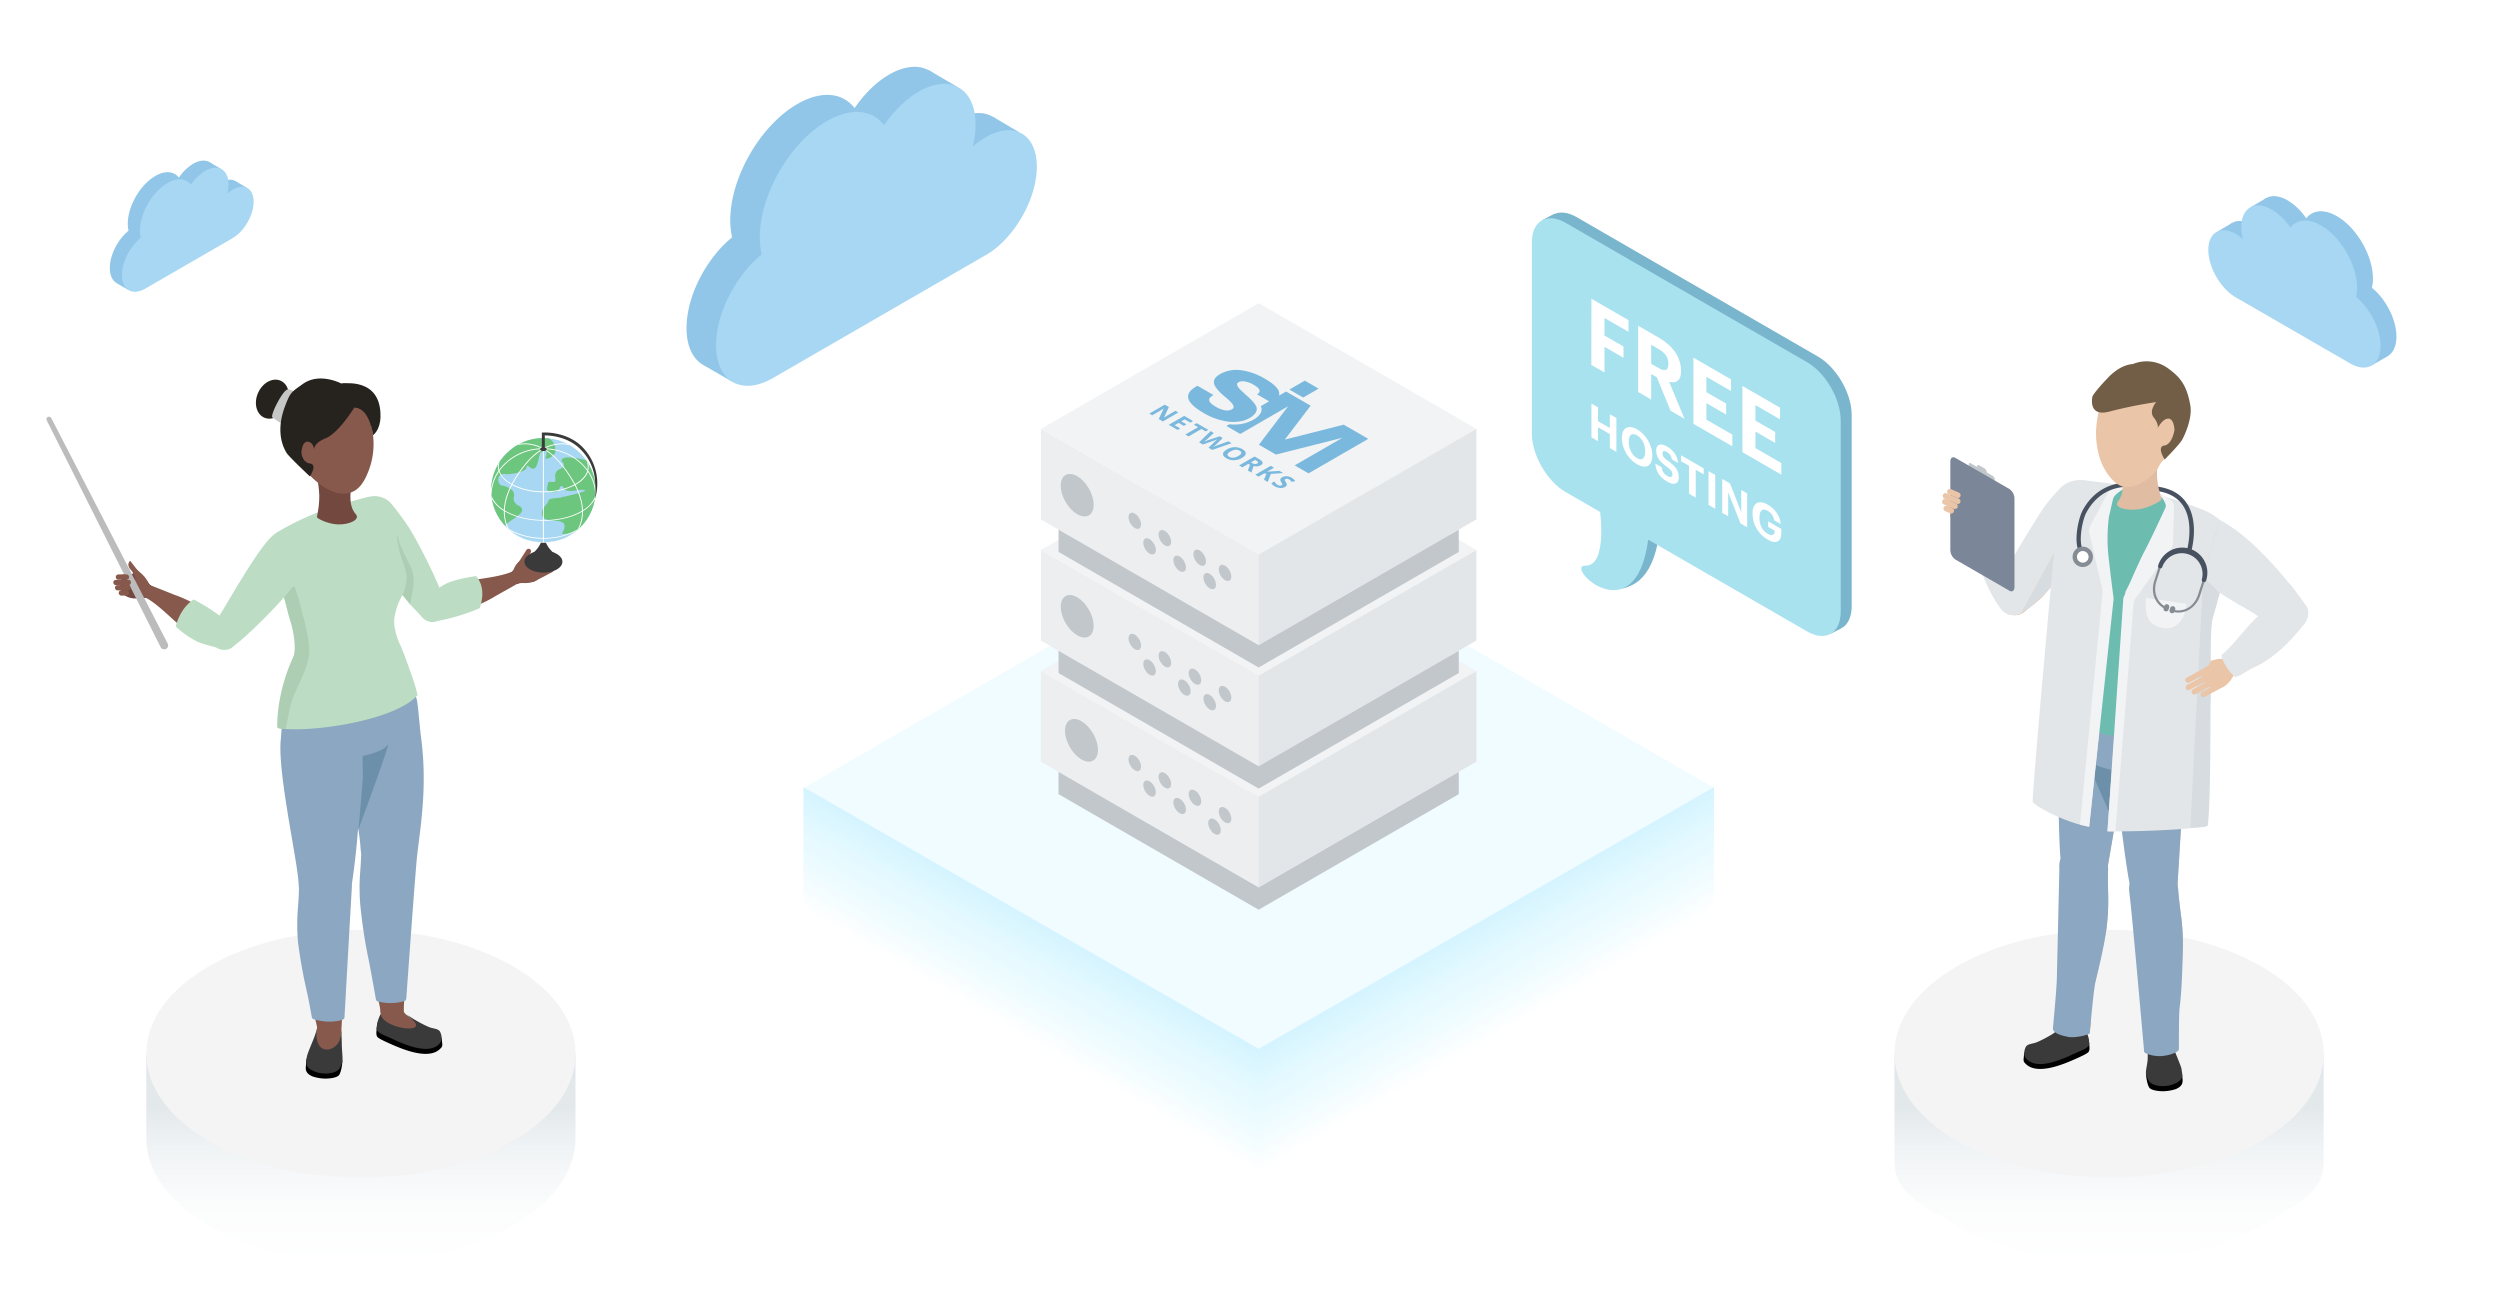 <?xml version="1.0" encoding="UTF-8"?>
<svg xmlns="http://www.w3.org/2000/svg" xmlns:xlink="http://www.w3.org/1999/xlink" id="Слой_1" data-name="Слой 1" viewBox="0 0 1140 600">
  <defs>
    <style>.cls-1{fill:none;}.cls-2{fill:#8880e5;}.cls-3{fill:#fff;}.cls-4{fill:url(#Безымянный_градиент_16);}.cls-5{fill:#f4f4f4;}.cls-6{fill:#f7d9ad;}.cls-7{fill:#87594c;}.cls-8{fill:#3a3a3a;}.cls-9{fill:#8ba7c1;}.cls-10{fill:#6d90aa;}.cls-11{fill:#a7d7f2;}.cls-12{clip-path:url(#clip-path);}.cls-13{fill:#6dc67e;}.cls-14{fill:#efca95;}.cls-15{fill:#72483f;}.cls-16{fill:#bcbcbc;}.cls-17{fill:#bcddc3;}.cls-18{fill:#aeceb4;}.cls-19{fill:#26221d;}.cls-20{fill:#c6c6c6;}.cls-21{fill:#f0fcff;}.cls-22{fill:url(#Безымянный_градиент_4);}.cls-23{fill:url(#Безымянный_градиент_4-2);}.cls-24{fill:#f2f3f4;}.cls-25{fill:#edeeef;}.cls-26{fill:#e3e6e8;}.cls-27{fill:#7ab9dd;}.cls-28{fill:#c2c7cc;}.cls-29{fill:url(#Безымянный_градиент_16-2);}.cls-30{fill:#eac5a7;}.cls-31{fill:#e0bca2;}.cls-32{fill:#f7d297;}.cls-33{fill:#d7dce0;}.cls-34{fill:#7c8699;}.cls-35{fill:#6cbcb0;}.cls-36{fill:#868c93;}.cls-37{fill:#475160;}.cls-38{fill:#725d46;}.cls-39{fill:#79b5cc;}.cls-40{fill:#a8e2ef;}.cls-41{fill:#91c6e8;}.cls-42{clip-path:url(#clip-path-2);}</style>
    <linearGradient id="Безымянный_градиент_16" x1="164.59" y1="575.43" x2="164.59" y2="453.66" gradientUnits="userSpaceOnUse">
      <stop offset="0" stop-color="#fff"></stop>
      <stop offset="0.22" stop-color="#fbfcfc"></stop>
      <stop offset="0.43" stop-color="#f0f3f5"></stop>
      <stop offset="0.58" stop-color="#e3e8eb"></stop>
      <stop offset="1" stop-color="#e1e6ea"></stop>
    </linearGradient>
    <clipPath id="clip-path">
      <circle class="cls-1" cx="247.79" cy="223.59" r="23.84"></circle>
    </clipPath>
    <linearGradient id="Безымянный_градиент_4" x1="-3079.64" y1="425.47" x2="-3055.11" y2="467.95" gradientTransform="matrix(-1, 0, 0, 1, -2597.12, 0)" gradientUnits="userSpaceOnUse">
      <stop offset="0" stop-color="#d4f4ff"></stop>
      <stop offset="0.08" stop-color="#d8f5ff"></stop>
      <stop offset="0.32" stop-color="#e3f9ff"></stop>
      <stop offset="0.68" stop-color="#f0fcff"></stop>
      <stop offset="1" stop-color="#fff"></stop>
    </linearGradient>
    <linearGradient id="Безымянный_градиент_4-2" x1="-266.97" y1="425.47" x2="-242.44" y2="467.95" gradientTransform="translate(932.39)" xlink:href="#Безымянный_градиент_4"></linearGradient>
    <linearGradient id="Безымянный_градиент_16-2" x1="961.75" y1="575.43" x2="961.75" y2="453.66" xlink:href="#Безымянный_градиент_16"></linearGradient>
    <clipPath id="clip-path-2">
      <rect class="cls-2" y="-250" width="400" height="150"></rect>
    </clipPath>
  </defs>
  <g id="white_background" data-name="white background">
    <rect class="cls-3" width="1140" height="600"></rect>
  </g>
  <rect class="cls-3" width="1140" height="600"></rect>
  <path class="cls-4" d="M248,480.69a75.87,75.87,0,0,0-14.23-10.5c-38.23-22-100.2-22-138.43,0a75.76,75.76,0,0,0-14.23,10.5H66.71v48.62l0-10c.14,14.34,9.67,28.65,28.65,39.59,38.22,22,100.2,22,138.42,0,19-10.95,28.51-25.26,28.65-39.6l0,10V480.69Z"></path>
  <ellipse class="cls-5" cx="164.59" cy="480.45" rx="97.88" ry="56.43"></ellipse>
  <circle class="cls-6" cx="173.23" cy="325.89" r="15.77"></circle>
  <circle class="cls-6" cx="177.04" cy="393.89" r="11.22"></circle>
  <path class="cls-6" d="M157.54,326.35c0-1,.11-1.66.19-2.54a15.85,15.85,0,0,1,31.61.73l.41,1.25c.78,4.74,1.3,10.48,1.89,17.09,1,11-1.1,35.26-3.44,50.34l-.12,1.48a11.22,11.22,0,0,1-22.37-.33l-.11-1.08c-.38-10.54-9.6-50.77-8.17-65.82Z"></path>
  <path class="cls-7" d="M183.65,452.86c-.22-2.52-3.14,2-5.67,2.23s-5.32-5.76-5.1-3.23l.85,7.48a6,6,0,0,1,0,1.59,19.5,19.5,0,0,0,.26,7.45l1.21.19a7.06,7.06,0,0,0,3.65,4.69c4.51,2.49,13.86,7.44,18.3,3.18,3-2.88-4.86-9.68-8.33-11.38C188.26,464.8,187,464,187,464a9.54,9.54,0,0,1-4-4.54Z"></path>
  <path d="M177.39,475.72c5.86,2.64,18,7.89,23.34,2.52.89-.89,1.12-1.16.86-3a9.46,9.46,0,0,0-.28-1.94c-1.44-3.68-11.31,2.29-14.28,1.12-4.5-1.78-6.77-3.54-11.39-5.34-2.1-.81-3.12-4.45-3.4-2.73-.05.33-.51,2.38-.5,2.71,0,1.17-.38,2.46.21,3.59C172.37,473.48,175.53,474.88,177.39,475.72Z"></path>
  <path class="cls-8" d="M188.46,464.61c-.58-.39-2.59-1.75-2.91-1.66,13.79,9.54-11.11,6.6-11.92-.58a14.94,14.94,0,0,0-1.89,6.72c.15,1.92,3.55,3,5.78,4,5.57,2.59,17.51,8.36,22.73,3,1-1.05,1.67-2.75.53-5.4-.75-1.75-3.33-1.55-5.2-2.37A57.2,57.2,0,0,1,188.46,464.61Z"></path>
  <circle class="cls-7" cx="178.76" cy="460.52" r="5.28"></circle>
  <path class="cls-7" d="M184,461.18a5.28,5.28,0,0,1-10.52-.64l-.44-2.2c-.2-1-.74-3.29-.76-3.29-2.17-11.55-5.58-24.38-6.78-35.75-1-9.12.43-16.62.47-25.39l.16-1.44a11.22,11.22,0,1,1,22.25,2.84v.41c0,.54-2.68,42.49-3.66,53.32h0c-.22,2.91-.49,9.29-.7,12.07Z"></path>
  <path class="cls-7" d="M161,337a15.78,15.78,0,1,1-13.93-17.42A15.78,15.78,0,0,1,161,337Z"></path>
  <path class="cls-7" d="M155.09,476.28a6.38,6.38,0,0,1,.36-3.48c.4-2.13-1.15-4.14-3.68-5.13s-5.51-1.25-6.4.61a4.77,4.77,0,0,0-.86,1.1l-.49,2.26c-.39.86.06.91-.74,3.22s-2.68,5.44-3.06,8c-.28,1.91,2.31,6.42,4.41,7.63a7.69,7.69,0,0,0,3.83,1c.63-.05,3.16-1,5.08-4.43S155.37,478.49,155.09,476.28Z"></path>
  <path d="M156.17,483.52c-.12.27-1.83,2.8-2,3.09-1.86,3-4.24,2.09-4.9,2.1a9.73,9.73,0,0,1-4.09-1.06c-2.28-1.19-5.49-3.74-5.28-5.44a.29.29,0,0,1,0-.09,23.81,23.81,0,0,0-.39,3.84c-.21,1.71-.22,3.51,3,4.89a19.65,19.65,0,0,0,5.87,1c.87,0,4.89-.14,6.13-1.52C154.82,490.07,155.86,488.27,156.17,483.52Z"></path>
  <polygon points="155.4 482.01 154.36 486.97 152.49 487.33 155.4 482.01"></polygon>
  <path class="cls-8" d="M155.87,476.65c-.05-2-.17-6.63-.23-6.44a28.64,28.64,0,0,0-.59,3.35c-1,5.34-10.4,8.62-10.76-1.61,0-.5.16-1.81.13-2.66,0-.26-.1.83-.82,2.88-.91,2.57-3.81,9-3.68,9.95,0,0-.21,2.08-.21,2.11-.21,1.7.66,3.36,4.58,4.67,2.94,1,8.86,1.11,10.72-1.92a24.92,24.92,0,0,0,1.16-3.11C156.31,482,155.94,479.31,155.87,476.65Z"></path>
  <circle class="cls-7" cx="148.81" cy="403.96" r="11.22"></circle>
  <path class="cls-7" d="M129.31,336.42c0-.95.11-1.65.19-2.53a15.85,15.85,0,0,1,31.61.72l.41,1.25c.77,4.75,1.29,10.48,1.89,17.09,1,11-1.1,35.26-3.44,50.34l-.12,1.48a11.22,11.22,0,0,1-22.37-.33l-.12-1.08c-.37-10.54-9.59-50.77-8.17-65.81Z"></path>
  <circle class="cls-7" cx="150.36" cy="470.59" r="5.28"></circle>
  <path class="cls-7" d="M155.56,471.25a5.29,5.29,0,0,1-5.91,4.58c-2.66-.34-5.18-3.84-5.18-6.45l.13-1c-.21-1-.75-3.29-.76-3.29-2.17-11.55-5.58-24.38-6.78-35.75-1-9.12.43-16.62.47-25.39l.16-1.44a11.21,11.21,0,1,1,22.25,2.83v.42c0,.54-2.69,42.49-3.67,53.32h0c-.22,2.91-.48,9.29-.7,12.07Z"></path>
  <circle class="cls-7" cx="197.24" cy="277.37" r="4.62"></circle>
  <path class="cls-7" d="M184.52,240.65c4.62,6.94,14.64,26.88,17.18,35.77a11.36,11.36,0,0,1,.08,1.28,4.62,4.62,0,0,1-7.84,3s-5.73-6.16-5.72-6.18c-4.71-5.93-24.36-28-26.08-35.17L162,239a8.35,8.35,0,0,1,2.25-8.57,8.93,8.93,0,0,1,10.34-1.73l.07,0a8.87,8.87,0,0,1,2.71,2.28C178.72,232.65,181.56,236.22,184.52,240.65Z"></path>
  <path class="cls-7" d="M236.1,266.08c-2.95,1.73-9.86,5.55-10.16,5.74-10.42,6.45-24.21,9.41-26.84,9.78l-.49.09a3.59,3.59,0,0,1-2.86.06,4.62,4.62,0,0,1-3-5.8,4.55,4.55,0,0,1,3.29-3.08l.35-.18c2.19-1.39,5.05-3.76,7.22-4.86,8.13-4.11,21.85-3.51,30.44-7.39h0a3.19,3.19,0,0,1,1.81,0,3,3,0,0,1,2,3.76,3,3,0,0,1-1.73,1.86Z"></path>
  <circle class="cls-7" cx="235.01" cy="263.27" r="2.96"></circle>
  <path class="cls-7" d="M180.86,294.55c-1.49-3.08-3.26-8.66-2.72-12.78,1.38-10.39,7.35-13.14,5.86-21.56-.88-5-3.31-10.13-3.62-15-.25-4,1.24-8.27-3.61-14.06a9.23,9.23,0,0,0-9.35-2.85c-15.1,4.17-25.5,7.12-39.85,15.51-3.78,2.21-6.25,6.27-3.23,13.19.56,1.28,5,10.12,6.1,13.34.94,2.8,1.6,6.13,2.95,10.86.78,2.73,4.21,12.62,2.68,16.73-6.55,17.67-7.25,23.22-7.24,25.77,0,5.27,0,15.78,2.78,19.39,4.67,6.08,34.58-10.41,47.64-17.95,2.71-1.56,9.62-2.26,9.62-4.15a45.5,45.5,0,0,0-2.52-11.86C184.54,303.91,182.05,297,180.86,294.55Z"></path>
  <circle class="cls-7" cx="170.53" cy="237.02" r="8.91"></circle>
  <circle class="cls-7" cx="131.91" cy="251.61" r="8.91"></circle>
  <path class="cls-9" d="M190.24,389.87c1.52-13.17,4.71-31.3,1.79-53.47-.82-6.25-1.1-12.21-1.91-17.16a1.6,1.6,0,0,0-.05-.21l-3.81-11.31a1.26,1.26,0,0,0-1.38-.84c-24.3,3.53-46,1.83-49.47.73-4.45-1.42-6.28,17.06-7.12,26.2l0,.29c-.07.77-.13,1.43-.16,2.24l-.12,1.13c-.9,9.53,2.41,29,5.07,44.64,1.59,9.33,3,17.39,3.1,21.34l.15,1.29c0,2.92-.23,5.75-.4,8.48a93.33,93.33,0,0,0-.06,16.24,233.91,233.91,0,0,0,4.31,23.8c.7,3.25,1.64,8.56,2,10.49a1.23,1.23,0,0,0,.83,1c3.89,1.26,9.2,1.61,13.26.21a1.24,1.24,0,0,0,.82-1.13c.37-6.66,2.86-51.16,3.28-57.78v-.55a12.35,12.35,0,0,0,.08-2.35c1.15-7.54,2.19-16.85,2.85-25.59a89.62,89.62,0,0,1,1.13,9.43l.12,1c0,.41.08.82.14,1.23a1,1,0,0,1,0,.24c-.06,2.48-.22,4.9-.37,7.25a92.41,92.41,0,0,0,0,16.24A235.16,235.16,0,0,0,168,437.16c.75,3.47,2.86,15.36,3.41,18.51a1.24,1.24,0,0,0,.89,1,22.6,22.6,0,0,0,12.15-.2,1.25,1.25,0,0,0,.82-1.1C185.77,448.26,189.47,396.49,190.24,389.87Z"></path>
  <path class="cls-10" d="M165.47,354.75l-.12-10s9.5-1.91,11.5-5.11-13.34,38.42-13.34,38.42Z"></path>
  <circle class="cls-7" cx="102.13" cy="290.22" r="4.62"></circle>
  <path class="cls-7" d="M132.6,266.09c-5,6.66-20.55,22.69-28.1,28a10.72,10.72,0,0,1-1.18.49,4.62,4.62,0,0,1-5.46-6.39s3.93-7.45,4-7.44c4-6.4,18.42-32.24,24.59-36.22l.31-.25a8.36,8.36,0,0,1,8.83-.7,8.93,8.93,0,0,1,5.05,9.19v.07a8.89,8.89,0,0,1-1.26,3.32C138.23,258,135.8,261.84,132.6,266.09Z"></path>
  <path class="cls-7" d="M68.86,267c3.2,1.21,10.52,4.17,10.85,4.29,11.57,4,22.54,12.9,24.49,14.71l.38.32a3.66,3.66,0,0,1,1.85,2.19,4.63,4.63,0,0,1-2.62,6,4.55,4.55,0,0,1-4.47-.62l-.36-.16c-2.46-.82-6.1-1.56-8.32-2.55-8.31-3.74-16.47-14.77-24.89-19h0a3.32,3.32,0,0,1-1.13-1.42,3,3,0,0,1,1.7-3.88,3,3,0,0,1,2.54.17Z"></path>
  <circle class="cls-7" cx="67.36" cy="269.64" r="2.96"></circle>
  <circle class="cls-7" cx="235.23" cy="263.26" r="2.96"></circle>
  <path class="cls-7" d="M244.23,264.86c-2,1-3.72,1.09-6.07,1-1.38,0-2.2.49-2.92.28s-2.92-3.1-2.48-4.35c.27-.76,1.07-1.12,1.74-2.8a9.27,9.27,0,0,1,4.37-4.39c.61-.32,2-1.33,1.87-.7a.52.52,0,0,0,.66.64c.29-.09.78-.41,1-.53,1.6-.73,3.34,1.34,4.22,3A5.78,5.78,0,0,1,244.23,264.86Z"></path>
  <rect class="cls-7" x="239.99" y="252.39" width="11.69" height="2.28" rx="1.14" transform="translate(-89.58 143.04) rotate(-27.65)"></rect>
  <rect class="cls-7" x="242.36" y="254.21" width="11.69" height="2.28" rx="1.14" transform="translate(-90.16 144.35) rotate(-27.65)"></rect>
  <rect class="cls-7" x="242.51" y="257.2" width="11.69" height="2.28" rx="1.14" transform="translate(-91.53 144.76) rotate(-27.65)"></rect>
  <rect class="cls-7" x="241.36" y="260.87" width="11.69" height="2.28" rx="1.14" transform="translate(-93.36 144.64) rotate(-27.65)"></rect>
  <rect class="cls-7" x="232.67" y="254.19" width="11.69" height="2.28" rx="1.14" transform="translate(-104.81 320.2) rotate(-57.65)"></rect>
  <circle class="cls-7" cx="235.24" cy="263.27" r="2.96"></circle>
  <ellipse class="cls-8" cx="247.79" cy="256.13" rx="5.01" ry="8.67" transform="translate(-9.68 502.52) rotate(-89.69)"></ellipse>
  <path class="cls-8" d="M247.79,242.57a13.26,13.26,0,0,1-6.88,11.09h13.75A13.24,13.24,0,0,1,247.79,242.57Z"></path>
  <circle class="cls-11" cx="247.79" cy="223.59" r="23.84"></circle>
  <g class="cls-12">
    <path class="cls-13" d="M268,210c-1-.15-12-3.27-11.94.18,1.09,1,1.8,2.21-.08,3.39-5.57,2.18-.63,6.48-3.92,6.19-.72,0-2.06-.38-2.18.63-.08,1.7-1.36,3,.61,3.88,2.76.47,4.3.21,4.9-2.21,1.14-1.5,1.6.94,2.37,1.29,1.87,1.26,5.48,0,7.63,0,6.17.12-9.17,3.41-9.27,3.37-.28.48-5.94.28-5.94,1.4-.26,1.94-3,3-3.09,5.57-.71,7.15,14.71-.27,9.15,9.7C271.35,245,276.08,219.32,268,210Z"></path>
    <path class="cls-13" d="M230.23,239.91c1.36-2.86,12.83-6.59,5.41-9.78-.49-.8-1.36-.8-1.42-3.08,1.44-4.4-4.31-5.43-6-5.84-2.13-2-.88-6,2.83-4.92,2.7-.23,6.92-.61,8.85-2.52.43-1,.19-1.6,1.05-1.23,4.56,4.44,4.29-4.62,5.6-6.15,3.07-2.15,3.06.55,2.15,2.44.7,1.31,5.1-1.69,4.61-3.21C253.11,187,206.24,211.73,230.23,239.91Z"></path>
  </g>
  <path class="cls-1" d="M263.78,241.62l.12-.1-.09,0Z"></path>
  <path class="cls-1" d="M230.87,228.05a21.88,21.88,0,0,0-.66,4.7l.54.31c4.65,2.64,10.73,4,16.83,4V224.45a30.88,30.88,0,0,1-14.05-3.25A31.82,31.82,0,0,0,230.87,228.05Z"></path>
  <path class="cls-1" d="M240.34,211.2a56.67,56.67,0,0,0-6.62,9.64,30.34,30.34,0,0,0,13.86,3.2V205A27.41,27.41,0,0,0,240.34,211.2Z"></path>
  <path class="cls-1" d="M230.2,233.22a17.22,17.22,0,0,0,1.84,8,31.27,31.27,0,0,0,15.54,4.08V237.5c-6.17-.05-12.32-1.41-17-4.08Z"></path>
  <path class="cls-1" d="M233.36,220.64a56.49,56.49,0,0,1,6.67-9.7,27.77,27.77,0,0,1,7-6.1,24.28,24.28,0,0,0-19.2,9.86C228.54,217,230.44,219,233.36,220.64Z"></path>
  <path class="cls-1" d="M233.17,221c-2.89-1.63-4.82-3.66-5.64-5.9A19.45,19.45,0,0,0,224.15,226v.12a13.13,13.13,0,0,0,5.65,6.35,23.17,23.17,0,0,1,.67-4.55A31.77,31.77,0,0,1,233.17,221Z"></path>
  <path class="cls-1" d="M255.56,210.94a56.62,56.62,0,0,1,6.7,9.78c2.93-1.65,4.83-3.71,5.53-6a24.28,24.28,0,0,0-19.21-9.9A27.53,27.53,0,0,1,255.56,210.94Z"></path>
  <path class="cls-1" d="M262.45,221.08a31.76,31.76,0,0,1,2.66,6.87,22.91,22.91,0,0,1,.68,4.66,13.1,13.1,0,0,0,5.63-6.32V226a19.51,19.51,0,0,0-3.34-10.87C267.28,217.42,265.35,219.45,262.45,221.08Z"></path>
  <path class="cls-1" d="M265.38,232.86a21.74,21.74,0,0,0-.67-4.81,31.62,31.62,0,0,0-2.62-6.78,30.6,30.6,0,0,1-14.1,3.18V237.1c6.15,0,12.27-1.33,16.94-4Z"></path>
  <path class="cls-1" d="M248,237.5v7.76a31.05,31.05,0,0,0,15.51-4,17.47,17.47,0,0,0,1.89-7.95l-.26.15C260.41,236.16,254.21,237.49,248,237.5Z"></path>
  <path class="cls-1" d="M255.24,211.2A27.3,27.3,0,0,0,248,205v19.08a30.22,30.22,0,0,0,13.91-3.14A55.71,55.71,0,0,0,255.24,211.2Z"></path>
  <path class="cls-3" d="M271.62,223.17a20,20,0,0,0-3.39-8.5,1,1,0,0,0,0-.14,6.7,6.7,0,0,0,.08-3c-.28-.47-.57-.92-.87-1.37a6.49,6.49,0,0,1,.44,4.08,24.75,24.75,0,0,0-19.3-9.79,17.64,17.64,0,0,1,5.73-1.74,15.14,15.14,0,0,1,5.53.34c-.41-.24-.82-.46-1.24-.68a16.19,16.19,0,0,0-4.31-.07,18.07,18.07,0,0,0-6.34,2v-4.54h-.41v4.53a18.19,18.19,0,0,0-6.33-2,16.34,16.34,0,0,0-4.33.07c-.42.22-.83.45-1.24.69a15,15,0,0,1,5.53-.35,17.44,17.44,0,0,1,5.75,1.74,24.74,24.74,0,0,0-19.29,9.76,6.46,6.46,0,0,1,.27-3.83c-.26.4-.52.81-.76,1.22a6.69,6.69,0,0,0,.13,2.85c0,.07,0,.13.05.19a20.1,20.1,0,0,0-3.41,8.55c0,.14,0,.28,0,.42,0,.76,0,1.52.11,2.26q0,.51.12,1c0,.18.05.36.08.54a14.62,14.62,0,0,0,5.54,5.56,17.88,17.88,0,0,0,1.6,7.82l-.35-.24a6.25,6.25,0,0,0,.45.44c.23.22.47.44.72.65l.42.35a32,32,0,0,0,15,3.67v1.56a25.82,25.82,0,0,1-9.9-2,23.91,23.91,0,0,0,20.21,0,25.78,25.78,0,0,1-9.9,2v-1.55a32,32,0,0,0,14.68-3.46l.7-.58c.25-.21.5-.44.74-.67l.18-.17-.14.09a17.79,17.79,0,0,0,1.65-7.79,14.68,14.68,0,0,0,5.49-5.49c0-.24.08-.49.11-.73s.08-.56.1-.84a21.9,21.9,0,0,0,.13-2.44C271.63,223.45,271.63,223.31,271.62,223.17ZM247,204.84a27.77,27.77,0,0,0-7,6.1,56.49,56.49,0,0,0-6.67,9.7c-2.92-1.65-4.82-3.69-5.55-5.94A24.28,24.28,0,0,1,247,204.84Zm-22.86,21.31V226a19.45,19.45,0,0,1,3.38-10.92c.82,2.24,2.75,4.27,5.64,5.9a31.77,31.77,0,0,0-2.7,6.94,23.17,23.17,0,0,0-.67,4.55A13.13,13.13,0,0,1,224.15,226.15Zm23.43,19.11A31.27,31.27,0,0,1,232,241.18a17.22,17.22,0,0,1-1.84-8l.35.2c4.71,2.67,10.86,4,17,4.08Zm0-8.17c-6.1-.05-12.18-1.39-16.83-4l-.54-.31a21.88,21.88,0,0,1,.66-4.7,31.82,31.82,0,0,1,2.66-6.85,30.88,30.88,0,0,0,14.05,3.25Zm0-13.05a30.34,30.34,0,0,1-13.86-3.2,56.67,56.67,0,0,1,6.62-9.64,27.41,27.41,0,0,1,7.24-6.22Zm20.21-9.3c-.7,2.27-2.6,4.33-5.53,6a56.62,56.62,0,0,0-6.7-9.78,27.53,27.53,0,0,0-7-6.1A24.28,24.28,0,0,1,267.79,214.74ZM248,205a27.3,27.3,0,0,1,7.25,6.23,55.71,55.71,0,0,1,6.66,9.71A30.22,30.22,0,0,1,248,224.05Zm0,19.48a30.6,30.6,0,0,0,14.1-3.18,31.62,31.62,0,0,1,2.62,6.78,21.74,21.74,0,0,1,.67,4.81l-.45.26c-4.67,2.65-10.79,4-16.94,4Zm15.51,16.83a31.05,31.05,0,0,1-15.51,4V237.5c6.22,0,12.42-1.34,17.14-4l.26-.15A17.47,17.47,0,0,1,263.5,241.28Zm7.92-15a13.1,13.1,0,0,1-5.63,6.32,22.91,22.91,0,0,0-.68-4.66,31.76,31.76,0,0,0-2.66-6.87c2.9-1.63,4.83-3.66,5.63-5.92A19.51,19.51,0,0,1,271.42,226Z"></path>
  <path class="cls-8" d="M271.5,226c0,.28-.06.56-.1.84s-.07.49-.11.73A23.75,23.75,0,0,0,265.72,204c-7.09-7.31-17.53-6.79-18-6.76l-.64,0v7.44h1.35v-6.14c2.35,0,10.61.51,16.29,6.37a22.25,22.25,0,0,1,6.66,15.45,26.79,26.79,0,0,1,.19,2.71.3.3,0,0,1,0,.1c0,.14,0,.28,0,.42a21.9,21.9,0,0,1-.13,2.44Z"></path>
  <ellipse class="cls-8" cx="247.79" cy="204.84" rx="0.87" ry="1.5" transform="translate(41.61 451.51) rotate(-89.69)"></ellipse>
  <path class="cls-14" d="M53.35,262.11s4.39-.6,4.83-.53,1.24,2,1.24,2l-5-.43Z"></path>
  <circle class="cls-7" cx="67.2" cy="269.65" r="2.96"></circle>
  <path class="cls-15" d="M58.49,272.33c2.11.79,3.82.63,6.15.27,1.37-.21,2.24.22,2.93-.08s2.52-3.44,1.92-4.62c-.36-.72-1.19-1-2.07-2.56a9.25,9.25,0,0,0-4.88-3.82c-.64-.24-2.18-1.06-1.93-.47a.52.52,0,0,1-.58.72c-.3,0-1.56-.17-1.85-.19-2.72-.11-2.41,1.54-3.07,3.32A5.77,5.77,0,0,0,58.49,272.33Z"></path>
  <path class="cls-7" d="M66.7,266.68h0a1.14,1.14,0,0,0,.16-1.61L62,259.13l-2.47-3.19c-.4-.48-.74.67-.89.91-.33.53.12,1.93.52,2.41l6,7.26A1.14,1.14,0,0,0,66.7,266.68Z"></path>
  <circle class="cls-7" cx="67.22" cy="269.65" r="2.96"></circle>
  <path class="cls-7" d="M65.71,262.77a24.84,24.84,0,0,0-3-2.69c-2.15-1.77-2.14,1-2.14,1s1.24,2.05,1.12,2.86-1.32,2.23-.53,3.59a24.68,24.68,0,0,0,3.21,4.07,4.55,4.55,0,0,0,1.85,1.09L68.55,267l0-.11a8.18,8.18,0,0,1-1-1.26A15.4,15.4,0,0,0,65.71,262.77Z"></path>
  <path class="cls-16" d="M75.69,295.92a1.8,1.8,0,0,1-2.42-.79L21.61,192.28c-.45-.88-.73-1.65.15-2.1s1.46.17,1.91,1L76.48,293.49A1.81,1.81,0,0,1,75.69,295.92Z"></path>
  <rect class="cls-7" x="52.65" y="262.01" width="6.08" height="2.4" rx="1.12" transform="matrix(-1, 0.01, -0.01, -1, 114.15, 525.8)"></rect>
  <rect class="cls-7" x="51.67" y="264.4" width="8.07" height="2.4" rx="1.12" transform="translate(114.23 530.59) rotate(179.39)"></rect>
  <rect class="cls-7" x="52.45" y="266.79" width="7.09" height="2.4" rx="1.12" transform="translate(114.82 535.38) rotate(179.39)"></rect>
  <rect class="cls-7" x="54.16" y="269.18" width="4.69" height="2.4" rx="1.12" transform="translate(115.87 540.15) rotate(179.39)"></rect>
  <path class="cls-17" d="M217.07,262.68c-5.09.8-10.19,1.73-14.11,3.72a23.5,23.5,0,0,0-2.58,1.57c-4.23-10.08-11-23.07-14.45-28.22-3-4.44-5.8-8-7.23-9.74a10.29,10.29,0,0,0-3.22-2.68h0l-.07,0a10.15,10.15,0,0,0-4.62-1.1,10.84,10.84,0,0,0-2.4.27,12.35,12.35,0,0,0-1.32.26c-14.63,4-25.2,7-39.76,15.4a8.93,8.93,0,0,0-1.48.91l-.29.22c-4.84,3.2-13.26,17-21.47,30.8-1.53,2.57-2.73,4.6-3.54,5.87h0l-.43.74a93,93,0,0,0-11.78-7.36c-2.93,1.93-6.37,5.56-8.22,12.33a42.69,42.69,0,0,0,10,7,39.45,39.45,0,0,0,5.27,1.69c1.15.3,2.23.6,3.13.9l.11,0a4.14,4.14,0,0,0,.6.38,2.8,2.8,0,0,0,.52.24l.1,0,.1.05a6.31,6.31,0,0,0,1.28.36l.2,0a6.64,6.64,0,0,0,.77.05,5.12,5.12,0,0,0,.67,0l.28,0h.08a5.9,5.9,0,0,0,.73-.15,2.2,2.2,0,0,0,.36-.13h0l.17-.06.21-.1a6,6,0,0,0,.8-.41l.24-.16a6.09,6.09,0,0,0,.71-.57l.11-.1c6.08-4.6,16.34-14.8,22.95-22.25.31,1.07.6,2.23.93,3.51.42,1.65.89,3.52,1.51,5.68.1.35.24.81.41,1.36.94,3.09,3.45,11.28,2.31,14.37-6.6,17.79-7.35,23.55-7.34,26.34V324c0,2.54.06,5.65.2,8.17,14.81,2,52.82-3.66,62.92-15.19a79.9,79.9,0,0,0-2.48-8.42c-1.85-5.29-4.32-12.15-5.56-14.71-1.56-3.24-3-8.34-2.57-11.87a29.86,29.86,0,0,1,3.39-10.09l.3-.6c1.48,1.76,2.74,3.27,3.53,4.27l.22.25c.47.63,1.19,1.29,2.72,2.94l2.87,3.08a6.2,6.2,0,0,0,4,1.82h.34a6.24,6.24,0,0,0,2.42-.5,91.3,91.3,0,0,0,19.17-5.83C221.24,269.82,219.35,265.27,217.07,262.68Z"></path>
  <path class="cls-18" d="M183.5,271.27s3.26-6.22,1.12-12.18-3.64-11.91-3.47-13.69l.18-1.78.8,4.18s2.4,5.07,3.56,7.56,2.85,4.89,2.93,8.71S187,275.56,187,275.56Z"></path>
  <path class="cls-18" d="M141,297.73c.58-6.81-4.93-25-6.43-29.78a.67.67,0,0,0-1.15-.22l-3.89,4.7c.47,1.45.88,3.08,1.35,4.95.42,1.65.89,3.51,1.5,5.64.1.35.24.81.41,1.36,1.06,3.45,2.43,11.94.94,15.17-7.91,17.17-7.3,31.61-7.3,31.61a.84.84,0,0,0,.73,1l1.45.18,1.69.17c1.12-5.93,2.27-11.49,3-13.53C135,313.87,140.29,305.6,141,297.73Z"></path>
  <path class="cls-15" d="M144.41,216.74c1.41,7.3,1.7,11.18.12,19-.13.61,4.87,3.22,9.48,3.39,5.4.19,10.42-2.26,8.22-4.67-4-4.43-2.07-12.84-1.45-14.47,2.29-6.08-.62-7.05-5.91-7.61S148.72,216.58,144.41,216.74Z"></path>
  <path class="cls-7" d="M141.39,185.34c-3,4.82-5.71,12.68-5,18.72s1,8.73,4.85,12.67c4.37,4.43,11.38,9.69,17.83,8.12,5-1.22,7.41-5.85,9.23-10.76a33.87,33.87,0,0,0,1.66-16.7c-1.14-6.19-2.51-13.63-7.55-17.4C153.08,173,147.3,175.7,141.39,185.34Z"></path>
  <ellipse class="cls-19" cx="124.22" cy="182.01" rx="9.21" ry="7.14" transform="translate(-92.67 220.98) rotate(-65.87)"></ellipse>
  <path class="cls-20" d="M130.12,194.13a51.77,51.77,0,0,1-5.92-3.78c-1.09-1.08,5-12.9,7.1-12.8s4.72,2.34,4.72,2.34Z"></path>
  <path class="cls-19" d="M161.62,185.73s-7.06,11.65-13.1,14.11-5.17,5.32-5.17,5.32-.5-3.72-3.12-3.76-2.79,5.06-2.79,5.06.3,4.35,3.91,4.89-.06,5.88-.06,5.88-9.6-9-10.63-10.73c-4.27-7.1-2.91-15.22-.86-20.78,2.6-7,3-6.83,8.27-10.61a13.19,13.19,0,0,1,6-2.37c6-.83,11.68,2.19,11.68,2.19s4.41-1.4,9.82,5.08,3.76,12.45,3.76,12.45S167.29,186.39,161.62,185.73Z"></path>
  <path class="cls-19" d="M155.72,175s18.22-3.44,17.78,15.14c-.15,6.15-3.39,8.28-3.39,8.28s-1.55-12.56-8.49-12.64S155.72,175,155.72,175Z"></path>
  <polygon class="cls-21" points="574.06 479.13 781.62 359.29 574.07 239.46 366.5 359.29 574.06 479.13"></polygon>
  <polygon class="cls-22" points="574.15 534.5 366.35 415.04 366.35 358.92 574.15 478.38 574.15 534.5"></polygon>
  <polygon class="cls-23" points="573.78 534.5 781.59 415.04 781.59 358.92 573.78 478.38 573.78 534.5"></polygon>
  <polygon class="cls-24" points="573.99 363.39 474.66 306.04 573.99 248.7 673.31 306.04 573.99 363.39"></polygon>
  <polygon class="cls-25" points="573.99 404.67 474.66 347.33 474.66 306.04 573.99 363.39 573.99 404.67"></polygon>
  <polygon class="cls-26" points="673.26 347.29 573.94 404.64 573.94 363.35 673.26 306.01 673.26 347.29"></polygon>
  <polygon class="cls-24" points="573.99 308.16 474.66 250.81 573.99 193.47 673.31 250.82 573.99 308.16"></polygon>
  <polygon class="cls-25" points="573.99 349.45 474.66 292.1 474.66 250.81 573.99 308.16 573.99 349.45"></polygon>
  <polygon class="cls-26" points="673.26 292.07 573.94 349.41 573.94 308.12 673.26 250.78 673.26 292.07"></polygon>
  <polygon class="cls-24" points="573.99 252.93 474.66 195.59 573.99 138.25 673.31 195.59 573.99 252.93"></polygon>
  <path class="cls-27" d="M530.29,192.19l-1.9-1.1,2.27-4.85,0,0c-.88.58-1.52,1-1.92,1.21l-3.32,1.92-1.34-.77,7.05-4.07L533,185.6l-2.22,4.81,0,0c.86-.55,1.49-.94,1.87-1.16l3.33-1.93,1.35.78Z"></path>
  <path class="cls-27" d="M537,196.06l-4.06-2.35,7.05-4.07L544,192l-1.22.71-2.57-1.48-1.54.89,2.38,1.38-1.22.71-2.39-1.38-1.82,1.05,2.57,1.48Z"></path>
  <path class="cls-27" d="M542,199l-1.49-.86,5.81-3.35-1.92-1.11,1.25-.72L551,196l-1.24.71-1.92-1.1Z"></path>
  <path class="cls-27" d="M552.76,205.16l-1.7-1,2.75-2.69.63-.57q.49-.43.69-.57c-.19.09-.52.22-1,.4l-1,.37-4.65,1.59-1.69-1,5.25-5.11,1.47.85-2.95,2.74q-.83.75-1.5,1.26l1-.41c.45-.18.82-.32,1.09-.41l5-1.68,1.41.81-2.92,2.88-.64.56c-.3.25-.56.46-.79.63.29-.13.65-.28,1.1-.45s.81-.32,1.1-.42l4.74-1.7,1.48.85Z"></path>
  <path class="cls-27" d="M566.24,208.86a7.27,7.27,0,0,1-3.56,1,6.45,6.45,0,0,1-3.43-.89c-1.08-.62-1.6-1.28-1.55-2s.66-1.38,1.83-2.06a7.3,7.3,0,0,1,3.56-1,6.52,6.52,0,0,1,3.43.91c1.08.62,1.6,1.28,1.55,2S567.41,208.19,566.24,208.86Zm-5.15-3c-.79.46-1.23.88-1.33,1.29s.15.77.74,1.12c1.19.69,2.58.57,4.17-.34s1.79-1.72.6-2.41a3.33,3.33,0,0,0-1.94-.43A5.5,5.5,0,0,0,561.09,205.89Z"></path>
  <path class="cls-27" d="M569.22,211.54l-2.7,1.57-1.5-.87,7.05-4.07,2.06,1.19c1,.55,1.49,1.06,1.6,1.53s-.19.9-.9,1.31a3.63,3.63,0,0,1-1.45.45,5.43,5.43,0,0,1-1.73-.13c-.52,1.53-.85,2.52-1,3l-1.65-1,1-2.54Zm1.22-.7.48.28a3.36,3.36,0,0,0,1.28.47,1.72,1.72,0,0,0,1.08-.24c.34-.19.46-.39.37-.61a2,2,0,0,0-.85-.74l-.46-.26Z"></path>
  <path class="cls-27" d="M578.07,219.78l-1.7-1L577.5,216l-1.09-.11-2.51,1.46-1.5-.87,7.05-4.07,1.5.87-3.23,1.86,1.42-.14,4.3-.28,1.66,1-5.58.38Z"></path>
  <path class="cls-27" d="M585.94,222.06a3.81,3.81,0,0,1-2.19.47,5.5,5.5,0,0,1-2.47-.79,4.29,4.29,0,0,1-1.57-1.39l1.39-.81a6.56,6.56,0,0,0,.76,1,3.69,3.69,0,0,0,.78.6,2.31,2.31,0,0,0,.94.33,1.36,1.36,0,0,0,.82-.18.48.48,0,0,0,.25-.28.61.61,0,0,0,0-.37,4.81,4.81,0,0,0-.43-.8,2.47,2.47,0,0,1-.39-.9,1.11,1.11,0,0,1,.14-.68,1.76,1.76,0,0,1,.67-.61,3.77,3.77,0,0,1,2.11-.48,5.08,5.08,0,0,1,2.29.7,4.49,4.49,0,0,1,.91.68,5.39,5.39,0,0,1,.68.82l-1.64.39a5.68,5.68,0,0,0-.61-.73,3.92,3.92,0,0,0-.64-.47,1.83,1.83,0,0,0-.85-.26,1.37,1.37,0,0,0-.74.17.54.54,0,0,0-.25.25.42.42,0,0,0,0,.33,5.32,5.32,0,0,0,.45.84,2,2,0,0,1,.41,1.32A1.52,1.52,0,0,1,585.94,222.06Z"></path>
  <polygon class="cls-27" points="587.94 177.63 594.25 181.28 601.28 177.21 594.97 173.57 587.94 177.63 587.94 177.63"></polygon>
  <path class="cls-27" d="M623.94,200.12l-10.06-5.81-1.14-.66-26.87,6.81L597.66,185l-11.2-6.47-3.25,1.88a3,3,0,0,0,0-1.77q-.76-2.67-6.37-5.91a28.48,28.48,0,0,0-11.14-3.94,15.1,15.1,0,0,0-9.36,1.81q-3.15,1.81-2.77,4.08t4.62,5.92l1.35,1.14q4.38,3.67,2.35,4.84a4.89,4.89,0,0,1-3.25.54,12.29,12.29,0,0,1-4.2-1.62c-1.76-1-2.75-1.95-3-2.8s.34-1.65,1.65-2.41l.27-.16-7.32-4.23-.56.33c-2.94,1.69-4.14,3.55-3.58,5.55s2.86,4.18,6.9,6.51a29.16,29.16,0,0,0,11.48,4c.57.06,1.14.1,1.69.11a16.87,16.87,0,0,0,2.68-.15h0l.45-.07.1,0,.41-.07.14,0,.38-.09.15,0a10.33,10.33,0,0,0,1.12-.33l.26-.09.24-.09.28-.11.23-.09.29-.13.21-.1.33-.16.16-.09.49-.26a7.89,7.89,0,0,0,2.46-2.07,3.33,3.33,0,0,0,.72-2.3q-.2-2-4.77-6l-.25-.21L567,179q-4.2-3.57-2.29-4.66a4.44,4.44,0,0,1,3-.39,12,12,0,0,1,4,1.54c1.48.86,2.35,1.65,2.6,2.37s-.1,1.37-1.08,1.93l-.07,0,5.55,3.21h0l-3.78,2.19a3.54,3.54,0,0,1,.35,1.13,3.81,3.81,0,0,1-.82,2.64,9,9,0,0,1-2.84,2.38,17.8,17.8,0,0,1-11,2.1l-1.38.79,6.31,3.65,21.81-12.6L574.06,202.8h0l7.75,4.48h0l.06,0,3.92-1,26.39-6.67-21.82,12.6.11.06,6.21,3.58h0l3.17-1.83,10.72-6.19,5.56-3.21,4.56-2.63,3.25-1.88Z"></path>
  <polygon class="cls-25" points="573.99 294.22 474.66 236.88 474.66 195.59 573.99 252.93 573.99 294.22"></polygon>
  <polygon class="cls-26" points="673.26 236.84 573.94 294.19 573.94 252.9 673.26 195.55 673.26 236.84"></polygon>
  <ellipse class="cls-28" cx="517.47" cy="347.92" rx="2.34" ry="4.06" transform="translate(-104.64 305.36) rotate(-30)"></ellipse>
  <ellipse class="cls-28" cx="524.2" cy="359.59" rx="2.34" ry="4.06" transform="translate(-109.57 310.29) rotate(-30)"></ellipse>
  <ellipse class="cls-28" cx="531.18" cy="355.84" rx="2.34" ry="4.06" transform="translate(-106.76 313.28) rotate(-30)"></ellipse>
  <ellipse class="cls-28" cx="537.92" cy="367.51" rx="2.34" ry="4.06" transform="translate(-111.69 318.21) rotate(-30)"></ellipse>
  <ellipse class="cls-28" cx="544.9" cy="363.76" rx="2.34" ry="4.06" transform="translate(-108.88 321.2) rotate(-30)"></ellipse>
  <ellipse class="cls-28" cx="551.63" cy="375.43" rx="2.34" ry="4.06" transform="matrix(0.87, -0.5, 0.5, 0.87, -113.81, 326.13)"></ellipse>
  <ellipse class="cls-28" cx="558.62" cy="371.68" rx="2.34" ry="4.06" transform="translate(-111 329.12) rotate(-30)"></ellipse>
  <ellipse class="cls-28" cx="491.2" cy="336.24" rx="6.13" ry="10.62" transform="matrix(0.87, -0.5, 0.5, 0.87, -102.31, 290.66)"></ellipse>
  <polygon class="cls-28" points="573.94 404.66 482.69 351.98 482.69 362.14 573.94 414.83 665.2 362.14 665.2 351.98 573.94 404.66"></polygon>
  <ellipse class="cls-28" cx="517.47" cy="292.7" rx="2.34" ry="4.06" transform="translate(-77.02 297.96) rotate(-30)"></ellipse>
  <ellipse class="cls-28" cx="524.2" cy="304.36" rx="2.34" ry="4.06" transform="translate(-81.95 302.89) rotate(-30)"></ellipse>
  <ellipse class="cls-28" cx="531.18" cy="300.62" rx="2.34" ry="4.06" transform="translate(-79.14 305.88) rotate(-30)"></ellipse>
  <ellipse class="cls-28" cx="537.92" cy="312.28" rx="2.34" ry="4.06" transform="matrix(0.87, -0.5, 0.5, 0.87, -84.07, 310.81)"></ellipse>
  <ellipse class="cls-28" cx="544.9" cy="308.54" rx="2.34" ry="4.06" transform="translate(-81.27 313.8) rotate(-30)"></ellipse>
  <ellipse class="cls-28" cx="551.63" cy="320.2" rx="2.34" ry="4.06" transform="translate(-86.2 318.73) rotate(-30)"></ellipse>
  <ellipse class="cls-28" cx="558.62" cy="316.46" rx="2.34" ry="4.06" transform="translate(-83.39 321.72) rotate(-30)"></ellipse>
  <ellipse class="cls-28" cx="491.2" cy="281.01" rx="6.13" ry="10.62" transform="translate(-74.7 283.26) rotate(-30)"></ellipse>
  <polygon class="cls-28" points="573.94 349.43 482.69 296.75 482.69 306.91 573.94 359.6 665.2 306.91 665.2 296.75 573.94 349.43"></polygon>
  <ellipse class="cls-28" cx="517.47" cy="237.47" rx="2.34" ry="4.06" transform="translate(-49.41 290.56) rotate(-30)"></ellipse>
  <ellipse class="cls-28" cx="524.2" cy="249.13" rx="2.34" ry="4.06" transform="translate(-54.34 295.49) rotate(-30)"></ellipse>
  <ellipse class="cls-28" cx="531.18" cy="245.39" rx="2.34" ry="4.06" transform="translate(-51.53 298.48) rotate(-30)"></ellipse>
  <ellipse class="cls-28" cx="537.92" cy="257.05" rx="2.34" ry="4.06" transform="translate(-56.46 303.41) rotate(-30)"></ellipse>
  <ellipse class="cls-28" cx="544.9" cy="253.31" rx="2.34" ry="4.06" transform="matrix(0.87, -0.5, 0.5, 0.87, -53.65, 306.4)"></ellipse>
  <ellipse class="cls-28" cx="551.63" cy="264.97" rx="2.34" ry="4.06" transform="translate(-58.58 311.33) rotate(-30)"></ellipse>
  <ellipse class="cls-28" cx="558.62" cy="261.23" rx="2.34" ry="4.06" transform="translate(-55.77 314.32) rotate(-30)"></ellipse>
  <ellipse class="cls-28" cx="491.2" cy="225.78" rx="6.13" ry="10.62" transform="translate(-47.08 275.87) rotate(-30)"></ellipse>
  <polygon class="cls-28" points="573.94 294.21 482.69 241.52 482.69 251.69 573.94 304.37 665.2 251.69 665.2 241.52 573.94 294.21"></polygon>
  <path class="cls-29" d="M1045.19,480.69a75.87,75.87,0,0,0-14.23-10.5c-38.22-22-100.2-22-138.42,0a75.44,75.44,0,0,0-14.23,10.5H863.87v38.62l0,10c.14,14.34,9.67,18.65,28.65,29.59,38.23,22,100.2,22,138.43,0,19-10.95,28.5-15.26,28.64-29.6l0-10V480.69Z"></path>
  <ellipse class="cls-5" cx="961.75" cy="480.45" rx="97.88" ry="56.43"></ellipse>
  <path class="cls-30" d="M965.45,330.05a15.77,15.77,0,1,0,13.93-17.43A15.77,15.77,0,0,0,965.45,330.05Z"></path>
  <circle class="cls-31" cx="957.87" cy="318.67" r="15.77"></circle>
  <path class="cls-30" d="M954.29,320.21s.08,17.38,3.18,21.64a12.57,12.57,0,0,0,7,5l1.36-21.92Z"></path>
  <circle class="cls-32" cx="1005.66" cy="246.85" r="11.27"></circle>
  <circle class="cls-30" cx="950.93" cy="393.97" r="10.28"></circle>
  <ellipse class="cls-30" cx="946.24" cy="465.32" rx="4.95" ry="5.56" transform="matrix(1, -0.07, 0.07, 1, -30.22, 67.29)"></ellipse>
  <path class="cls-30" d="M941.34,465.67c.21,3.06,2.6,5.39,5.32,5.2a5.19,5.19,0,0,0,4.56-5.17s1.36-5.68,1.37-5.68c2.55-12,6.32-25.2,8-37.06,1.31-9.5.34-17.48.7-26.68l-.08-1.52c-.46-6.51-5.52-11.45-11.31-11s-10.11,6-9.65,12.51l0,.43c0,.57.6,44.78,1,56.21h0c.07,3.06,0,9.77.11,12.72Z"></path>
  <path class="cls-30" d="M940.24,317.29a16.88,16.88,0,0,1,33.34,5.35c-.28,1.76-12.31,71.45-12.31,71.45-.56,5.69-4.67,10.17-9.81,10.35-5.67.2-10.46-4.92-10.69-11.44l0-1.56C939.3,375.45,939.7,320.63,940.24,317.29Z"></path>
  <circle class="cls-30" cx="982.62" cy="404.15" r="10.28"></circle>
  <ellipse class="cls-30" cx="985.77" cy="475.59" rx="4.95" ry="5.56" transform="translate(-69.13 183.84) rotate(-10.3)"></ellipse>
  <path class="cls-30" d="M980.94,476.47c.55,3,3.17,5.07,5.86,4.59a5.19,5.19,0,0,0,4-5.64s.73-5.79.74-5.8c1.23-12.18,3.53-25.74,3.86-37.7.26-9.6-1.58-17.42-2.23-26.6l-.25-1.51c-1.16-6.41-6.74-10.77-12.44-9.73s-9.4,7.08-8.23,13.49l0,.43c.07.57,5.5,44.45,7.18,55.77h0c.41,3,1.11,9.71,1.5,12.63Z"></path>
  <path class="cls-30" d="M963.6,329.11a16.89,16.89,0,0,1,33.73,1.66c-.09,1.78-4.42,72.37-4.42,72.37.07,5.71-3.53,10.62-8.62,11.36-5.61.82-10.93-3.75-11.87-10.2l-.21-1.55C969,387,963.43,332.48,963.6,329.11Z"></path>
  <path class="cls-30" d="M941.49,466.13a4.58,4.58,0,1,1,9.13.8v.15a19.53,19.53,0,0,1-.13,8.17l-1.21.19a7.06,7.06,0,0,1-3.65,4.69c-4.51,2.49-13.86,7.44-18.3,3.18-3-2.88,4.94-9.08,8.42-10.78.52-.26,1-.56,1.56-.88l.11-.78a9.38,9.38,0,0,0,4-4.51Z"></path>
  <path d="M947.05,482.59c-5.86,2.64-18,7.89-23.34,2.52-.89-.89-1.12-1.16-.86-3a9.46,9.46,0,0,1,.28-1.94c1.44-3.68,11.31,2.29,14.28,1.12,4.5-1.78,6.77-3.54,11.39-5.34,2.1-.81,3.12-4.45,3.4-2.73,0,.33.5,2.39.5,2.71,0,1.17.37,2.46-.21,3.59C952.07,480.35,948.91,481.75,947.05,482.59Z"></path>
  <path class="cls-8" d="M936,471.48c.58-.39,3.41-2.57,3.73-2.48-1.15,1.3,11.15.86,11.1.24A15.07,15.07,0,0,1,952.7,476c-.15,1.92-3.55,3-5.78,4-5.58,2.59-17.51,8.36-22.73,3-1-1.05-1.68-2.74-.53-5.4.75-1.75,3.33-1.55,5.2-2.37A57.2,57.2,0,0,0,936,471.48Z"></path>
  <path class="cls-30" d="M979.62,482c.29-2.21.34-3.46.34-3.46-.88-1.86.45-4.16,3-5.15s5.51-1.25,6.4.6a6.63,6.63,0,0,0,.24,1.88h0a49.5,49.5,0,0,1,1.86,4.71c.84,2.44,2.68,5.43,3.06,8,.28,1.91-2.31,6.42-4.41,7.63a7.69,7.69,0,0,1-3.83,1c-.63-.05-3.16-1-5.08-4.43S979.34,484.25,979.62,482Z"></path>
  <path d="M978.54,489.27c.12.28,1.83,2.81,2,3.1,1.86,3,4.24,2.09,4.9,2.1a9.89,9.89,0,0,0,4.09-1.06c2.28-1.19,5.49-3.74,5.28-5.44a.29.29,0,0,0,0-.09,23.7,23.7,0,0,1,.39,3.84c.2,1.7.22,3.51-3,4.89a19.64,19.64,0,0,1-5.87,1c-.87,0-4.89-.13-6.13-1.51C979.89,495.83,978.85,494,978.54,489.27Z"></path>
  <polygon points="979.3 487.77 980.35 492.72 982.22 493.09 979.3 487.77"></polygon>
  <path class="cls-8" d="M979.36,482.51c0-2,0-6.78,0-6.59.31.94.64,2.35,1,3,1.46,3,8.83,2.09,9.1-2.58,0-.5.31-1.78.34-2.64,0-.25.62,2.15,1.34,4.2.91,2.57,3.81,9,3.68,9.95,0,0,.21,2.08.21,2.11.21,1.7-.66,3.36-4.58,4.66-2.94,1-8.86,1.12-10.72-1.91a24.48,24.48,0,0,1-1.16-3.12C978.4,487.71,979.29,485.17,979.36,482.51Z"></path>
  <path class="cls-30" d="M964.72,330.35a15.78,15.78,0,1,0,13.93-17.42A15.78,15.78,0,0,0,964.72,330.35Z"></path>
  <circle class="cls-31" cx="957.14" cy="318.98" r="15.77"></circle>
  <path class="cls-30" d="M953.56,320.51s.09,17.39,3.18,21.64a12.59,12.59,0,0,0,7,5l1.37-21.92Z"></path>
  <path class="cls-9" d="M936.13,468.84c.45-4.78,1.88-20,1.82-24l1.12-48.58a13.53,13.53,0,0,1,.52-4.83c-1.48-16.72-1-71.05-.48-74.24A17.48,17.48,0,0,1,972.79,314,17.48,17.48,0,0,1,997.4,330.8c-.09,1.77-4.38,71.67-4.42,72.33,0,.18,0,.36,0,.54l0,.1.25,1.5c.24,3.37.64,6.61,1,9.73a107.71,107.71,0,0,1,1.19,16.93c-.21,7.95-.42,18.84-1.47,27.25-.47,3.7-.31,15.53-.4,19.41,0,.67-2.68,2.48-7.52,2.94-4.14.4-8.22-1.24-8.28-1.86-.75-8.17-5.38-61.38-6.59-71.15l-.08-.84a13.68,13.68,0,0,1,0-4.86c-1.64-8.17-3.77-25.84-5-36.29l-4.77,27.62a6.33,6.33,0,0,1-.09.63l.08,1.52c-.13,3.38-.08,6.64,0,9.79a106.43,106.43,0,0,1-.67,17c-1.09,7.88-3.12,16.41-5.09,24.65-.84,3.52-2.17,18.66-2.58,23.3-.07.79-6.41,2.36-9.68,1.81C936.53,471.65,936.05,469.72,936.13,468.84Z"></path>
  <path class="cls-10" d="M966.15,366.28l-3.24-15.22s-9.49-1.91-11.49-5.11,12.76,29.73,12.76,29.73Z"></path>
  <circle class="cls-32" cx="948.38" cy="231.15" r="11.27"></circle>
  <path class="cls-30" d="M936.71,271.32c-.38-4-3.89-39.64,1.91-46.28,5.08-5.84,9.23-5.82,13.39-5.24,17.74,2.46,34.33,6.1,51.62,12.85,4.56,1.78,14.46,5.95,12.82,16.26-.23,1.41-2.81,13.09-3.73,16.41-.8,2.89-8.22,24.07-8.88,26.54a235.67,235.67,0,0,0-5.92,25.68s.55,6.89-.6,7.71c-5.74,4.11-23.05,3.38-37.6-3.23-10.6-4.82-13.79-7.68-14.85-9.84,0,0-2.25-6.76-3.26-10.85A184.9,184.9,0,0,1,936.71,271.32Z"></path>
  <path class="cls-30" d="M1017.81,308h0c3.19-1.66,10.43-5.66,10.76-5.82,11.64-5.59,20.37-15.63,22-17.9l-9.47-10.18s-4,2.67-6.2,4c-8.12,5-14.14,18.1-20.94,22.87Z"></path>
  <circle class="cls-30" cx="1016.03" cy="304.41" r="4.01"></circle>
  <circle class="cls-30" cx="1045.04" cy="279.92" r="7.06"></circle>
  <circle class="cls-30" cx="1044.91" cy="279.79" r="7.06"></circle>
  <path class="cls-30" d="M997.72,254.82l-.05,0a11.27,11.27,0,0,1,12.52-18.19c.09,0,.19,0,.28.09l.39.15c7.55,2.17,28,24.15,33.48,29.85,1.74,1.79,5.09,7.26,6.09,8.76l-7.63,11.12c-5.14-.74-9.15-2.34-36.11-23.08A66.77,66.77,0,0,1,997.72,254.82Z"></path>
  <circle class="cls-6" cx="903.13" cy="238.48" r="3.72"></circle>
  <path class="cls-31" d="M889.89,235.57c0,.76.68,1.64,6.68,3.29,1.86.5,3.52,2.62,4.56,2.69.87,0,5.28-2.67,5.3-4.51,0-1.12-.87-2-1-4.48a12.8,12.8,0,0,0-3.62-7.8c-.64-.7-2-2.69-2.1-1.8a.73.73,0,0,1-1.17.53c-.34-.26-4.51-.65-8.23.19-1.35.3.68,2,.55,3.45a17.65,17.65,0,0,0,.33,4.9C891.66,233.84,889.9,234.39,889.89,235.57Z"></path>
  <path class="cls-30" d="M903.74,233.77h0a1.59,1.59,0,0,0,1.2-1.89l-2.3-10.44-1-5.5c-.19-.86-1.33.35-1.67.55-.74.46-1.07,2.47-.88,3.32l2.81,12.75A1.59,1.59,0,0,0,903.74,233.77Z"></path>
  <path class="cls-30" d="M905,228.31a35.72,35.72,0,0,0-2-5.19c-1.56-3.55-3.27-.16-3.27-.16s.25,3.32-.41,4.24-2.32,3.14-2.61,5.3a11,11,0,0,0,.42,5.59,40.09,40.09,0,0,0,3.07,4.11l5.6-6.86.13-.11a11.55,11.55,0,0,1-.45-2.19A21.56,21.56,0,0,0,905,228.31Z"></path>
  <path class="cls-30" d="M890.78,223.73h4.14a1.42,1.42,0,0,1,1.42,1.42v.16a1.75,1.75,0,0,1-1.75,1.75h-3.81a1.42,1.42,0,0,1-1.42-1.42v-.49a1.42,1.42,0,0,1,1.42-1.42Z" transform="translate(1736.91 593.6) rotate(-170.6)"></path>
  <path class="cls-30" d="M889.68,227h5.53a1.74,1.74,0,0,1,1.74,1.74v.16a1.43,1.43,0,0,1-1.43,1.43h-6.17a1.42,1.42,0,0,1-1.42-1.42v-.16A1.75,1.75,0,0,1,889.68,227Z" transform="translate(1735.53 600.1) rotate(-170.6)"></path>
  <path class="cls-30" d="M889.54,230.34h5.17a1.42,1.42,0,0,1,1.42,1.42v.49a1.42,1.42,0,0,1-1.42,1.42h-4.94A1.78,1.78,0,0,1,888,231.9v0a1.55,1.55,0,0,1,1.55-1.55Z" transform="translate(1734.25 606.61) rotate(-170.6)"></path>
  <path class="cls-30" d="M890.66,233.75h3a1.65,1.65,0,0,1,1.65,1.65v.26a1.42,1.42,0,0,1-1.42,1.42h-3.23a1.42,1.42,0,0,1-1.42-1.42v-.49a1.42,1.42,0,0,1,1.42-1.42Z" transform="translate(1734.12 613.42) rotate(-170.6)"></path>
  <path class="cls-30" d="M899.31,239.52h0c.71,3.53,2.55,11.59,2.61,12,2.15,12.73,9.39,23.89,11.11,26.08l12.41-6.29s-1.44-4.61-2.12-7.06c-2.55-9.18-13.49-18.6-16.18-26.45Z"></path>
  <circle class="cls-30" cx="903.25" cy="238.8" r="4.01"></circle>
  <circle class="cls-30" cx="918.76" cy="273.46" r="7.06"></circle>
  <circle class="cls-30" cx="918.76" cy="273.46" r="7.06"></circle>
  <path class="cls-30" d="M931.47,233.9a66.74,66.74,0,0,1,7.78-9.74c.16-.18.34-.35.51-.51a11.27,11.27,0,0,1,18.35,12.94c-2.78,8.5-21.38,29.37-26.34,35.09-1.62,1.91-6.75,5.75-8.16,6.87L911.83,272C912.1,266.81,913.31,262.66,931.47,233.9Z"></path>
  <circle class="cls-32" cx="1005.14" cy="246.56" r="11.27"></circle>
  <circle class="cls-30" cx="1044.39" cy="279.5" r="7.06"></circle>
  <path class="cls-30" d="M997.2,254.53s0,0-.05-.05a11.27,11.27,0,0,1,12.52-18.19c.1,0,.2.05.29.09l.38.15c7.56,2.17,28,24.15,33.48,29.85,1.75,1.79,5.1,7.26,6.09,8.76l-7.63,11.12c-5.13-.74-9.15-2.33-36.1-23.08A66.39,66.39,0,0,1,997.2,254.53Z"></path>
  <path class="cls-33" d="M935.51,267.2c-1,1.16-1.9,2.19-2.66,3.05l-1.22,1.4a63.6,63.6,0,0,1-7.06,6c-.49.37-.89.69-1.18.92l-.25-.31h0l.17.38a5.18,5.18,0,0,1-.51.44c-.13.1-.27.19-.41.28l-.12.08c-.24.15-.48.29-.78.44l15.09-27.47Z"></path>
  <path class="cls-26" d="M1012.24,237.07a27.87,27.87,0,0,0-8.91-5.08,201.37,201.37,0,0,0-33.14-9.72l-.9,42.46L961,379c2.27.38,36.47-.12,45.81-2.54l-2.16-113.35Z"></path>
  <path class="cls-33" d="M1012.31,270.27c-.86,2.54-1.95,7.47-3.07,10.74-2,5.82-.64,30.67-1.24,41.34,0,17.65-.24,53.35-1.47,54.23-.83.59-3.73.85-7.74.83l5.81-114.3Z"></path>
  <path class="cls-30" d="M1008.1,301.19s.55,0,.83,0,1.56-.38,1.56-.38l-1.88,2.75-1.94.3a11.61,11.61,0,0,0,1-1.28A10,10,0,0,0,1008.1,301.19Z"></path>
  <circle class="cls-30" cx="1017.86" cy="303.93" r="3.29"></circle>
  <path class="cls-30" d="M1013.72,313.23c2.22-1.19,3.33-2.75,4.74-5,.83-1.3,1.82-1.72,2.08-2.52s-1-4.62-2.47-5c-.87-.23-1.69.29-3.67-.14a9.66,9.66,0,0,0-5.61.74,4.21,4.21,0,0,1-1.1,1.73c-.6.68-1.24.75-1.69,1.12a12.83,12.83,0,0,1-1.15.63c-1.67,1-.84,3.92.17,5.78A6.43,6.43,0,0,0,1013.72,313.23Z"></path>
  <rect class="cls-30" x="1001.01" y="301.15" width="2.54" height="13.01" rx="1.27" transform="translate(797.85 -720.66) rotate(61.69)"></rect>
  <rect class="cls-30" x="1001.21" y="304.47" width="2.54" height="13.01" rx="1.27" transform="translate(800.88 -719.09) rotate(61.69)"></rect>
  <rect class="cls-30" x="1003.88" y="306.47" width="2.54" height="13.01" rx="1.27" transform="translate(804.04 -720.39) rotate(61.69)"></rect>
  <rect class="cls-30" x="1007.97" y="307.7" width="2.54" height="13.01" rx="1.27" transform="translate(807.28 -723.35) rotate(61.69)"></rect>
  <circle class="cls-30" cx="1017.87" cy="303.94" r="3.29"></circle>
  <path class="cls-26" d="M1052.31,277.36a7,7,0,0,1,.22,1.47l0,.11a7.35,7.35,0,0,1-1.66,5.45h0l-.23.28c-1.87,2.27-11.62,15.22-23.62,20-.11,0-7.07,4.47-7.76,4-3.28-2.38-6.21-7.87-6.29-10a47.51,47.51,0,0,0,6.07-6c2.68-3.11,7.69-9.14,10.63-11.64-3.77-2.9-12.14-6.74-18.45-11.53l-6.64-6.41,7.64-26C1031.36,247,1052.11,276.58,1052.31,277.36Z"></path>
  <path class="cls-26" d="M951.62,219.11a15.86,15.86,0,0,0-5.86.06A11.7,11.7,0,0,0,939,223.1a5.92,5.92,0,0,0-.51.5l-.61.67a62.32,62.32,0,0,0-7.21,9.12C925,242.38,921,249,918.1,254c-1.18-1.7-2.47-3.39-3.71-5-3.13-4.13-6.57-12.87-6.63-13a32.61,32.61,0,0,0-9.74,5.07c.52,2.46,3,10.09,3.06,10.21a67.6,67.6,0,0,0,11.12,26.17l.12.16a6,6,0,0,0,.46.54l.16.18c.14.14.27.29.42.42a4.94,4.94,0,0,0,.45.35l.25.18a3.58,3.58,0,0,0,.45.31,5.85,5.85,0,0,0,.56.28l.21.1c.18.08.35.16.54.23a4.77,4.77,0,0,0,.54.15l.13,0c.25.06.51.12.77.16l.22,0h.3a.38.38,0,0,1,.15,0c.27,0,.53,0,.8,0s.49-.05.74-.09l.68-.13a7.52,7.52,0,0,0,.8-.27l.14,0,.26-.09.14-.08,15.09-27.47S926.8,358,926.92,365.66c.92,1.89,14.61,9.38,25.7,11.33l16.54-155.31C963.32,220.47,958.21,220,951.62,219.11Z"></path>
  <path class="cls-28" d="M908.8,219.34l-10.21-5.89a2,2,0,0,1-.84-1.61h0c0-.62.38-.9.84-.63l10.21,5.89a2,2,0,0,1,.84,1.61h0C909.64,219.33,909.26,219.61,908.8,219.34Z"></path>
  <path class="cls-28" d="M905,216.13l-2.53-1.46a2.19,2.19,0,0,1-.91-1.74v-.07c0-.67.41-1,.91-.69l2.53,1.46a2.19,2.19,0,0,1,.91,1.74v.07C905.87,216.11,905.46,216.42,905,216.13Z"></path>
  <path class="cls-34" d="M916.32,269.38l-24.69-14.25a5.47,5.47,0,0,1-2.28-4.36V210.51c0-1.68,1-2.45,2.28-1.73L916.32,223a5.43,5.43,0,0,1,2.28,4.35v40.27C918.6,269.34,917.58,270.11,916.32,269.38Z"></path>
  <rect class="cls-30" x="887.7" y="223.74" width="6.5" height="2.56" rx="1.2" transform="translate(1618.09 786.9) rotate(-156.48)"></rect>
  <rect class="cls-30" x="885.61" y="226.1" width="8.63" height="2.56" rx="1.2" transform="translate(1615.19 790.99) rotate(-156.48)"></rect>
  <rect class="cls-30" x="885.37" y="228.56" width="7.58" height="2.56" rx="1.2" transform="translate(1612.74 795.4) rotate(-156.48)"></rect>
  <rect class="cls-30" x="886.1" y="231.11" width="5.02" height="2.56" rx="1.2" transform="translate(1610.67 800.09) rotate(-156.48)"></rect>
  <path class="cls-35" d="M958.88,253l3.79,16.69-6,64,3.82,1.52h4.75l4-65.55,21-37.26-2.76-5c-9.12-2.93-7.7-3-18.28-4.9l-7.22,3.32Z"></path>
  <path class="cls-24" d="M991.37,230c0,3.1-.54,17.73-.54,17.73a4.9,4.9,0,0,1-1.36,3.22L974.69,271.6a6.57,6.57,0,0,0-1.78,3.72l-8.28,103.79H961l7.24-106.38s6.95-16.33,9.75-21.55c2.26-4.22,7-14.37,9.49-19.77.92-2-3.53-7-3.53-7S991.37,228.61,991.37,230Z"></path>
  <path class="cls-24" d="M963.26,222.73a2.13,2.13,0,0,0-1.62,1.13l-8.52,16.08a4.44,4.44,0,0,0-.3,3.37l5.27,23.05a13.35,13.35,0,0,1,.58,4.7l-10.2,105,4.22.94,11.13-104s-2.2-16.92-2.6-22a78.65,78.65,0,0,1,.45-15.3l1.89-8.25c.47-1.81,4-4.19,5.73-4.93l-.13-.8Z"></path>
  <path class="cls-24" d="M986.25,286.35c7.3,1.48,10.71-6.26,10.71-11l-18.39-2.73C978.57,277.36,977.08,284.49,986.25,286.35Z"></path>
  <path class="cls-36" d="M988.42,275.58a1.18,1.18,0,0,0-1.48.77h0c-3.6-2.25-5.08-6.63-3.62-11.21l2.2-6.91-1-.3-2.2,6.91c-1.63,5.14.13,10.06,4.28,12.49a1.17,1.17,0,0,0,2.26.62l.28-.9A1.17,1.17,0,0,0,988.42,275.58Z"></path>
  <path class="cls-36" d="M1004.5,264.29l-2.21,6.91c-1.59,5-5.85,7.8-10.49,7l.09-.28a1.18,1.18,0,0,0-2.25-.71l-.28.9a1.17,1.17,0,0,0,.76,1.48,1.15,1.15,0,0,0,1.3-.45,10.08,10.08,0,0,0,1.87.2c4.44,0,8.42-3,10-7.84l2.2-6.91Z"></path>
  <path class="cls-37" d="M1005,265.44a1,1,0,0,1-.3-.05,1,1,0,0,1-.65-1.25,9.46,9.46,0,0,0-18-5.75,1,1,0,1,1-1.9-.6,11.46,11.46,0,1,1,21.84,6.95A1,1,0,0,1,1005,265.44Z"></path>
  <path class="cls-37" d="M998.18,252.3a1,1,0,0,1-.28,0,1,1,0,0,1-.68-1.24c0-.12,3.52-12.36-1.69-20.37-2.46-3.77-6.5-6.06-12-6.79a1,1,0,0,1,.26-2c6.13.82,10.65,3.41,13.44,7.7,5.71,8.79,2.09,21.47,1.93,22A1,1,0,0,1,998.18,252.3Z"></path>
  <path class="cls-37" d="M949.1,252.23a1,1,0,0,1-.81-.4c-2.84-3.81-.82-15,1.41-19.12,9.42-17.38,28.11-11.92,28.3-11.87a1,1,0,0,1-.58,1.92c-.71-.22-17.33-5-26,10.9-2.1,3.86-3.72,14.09-1.56,17a1,1,0,0,1-.21,1.4A1,1,0,0,1,949.1,252.23Z"></path>
  <circle class="cls-3" cx="949.74" cy="253.91" r="3.64"></circle>
  <path class="cls-36" d="M949.75,258.55a5,5,0,0,1-.86-.08,4.64,4.64,0,1,1,.86.08Zm0-7.28a2.59,2.59,0,0,0-1.49.46,2.63,2.63,0,0,0-1.1,1.69,2.66,2.66,0,0,0,.41,2,2.59,2.59,0,0,0,1.7,1.1,2.63,2.63,0,0,0,2.66-4.08,2.58,2.58,0,0,0-1.69-1.11A2.7,2.7,0,0,0,949.74,251.27Z"></path>
  <path class="cls-31" d="M984.13,208.57c-.91,7.46-.87,11.37,1.6,19,.19.6-5.15,3.85-10.29,4.63-6,.91-11.86-.88-9.62-3.58,4.1-5,1.15-13.07.31-14.62-3.11-5.76,0-7.12,5.92-8.37S979.31,209,984.13,208.57Z"></path>
  <path class="cls-30" d="M985.81,179.36c2.18,5.81,8.38,13.09,7.29,19.69-.69,4.16-3.71,7.81-6.81,11-1.81,1.85-2,3.55-3.44,5.12-4.34,4.77-10.8,8.18-15.52,6.49-3.67-1.31-7.5-6.46-9.42-11.55a37.78,37.78,0,0,1-1.73-17.86c.92-7.16,3.62-14,7.76-18.57C971.65,165.2,981.43,167.73,985.81,179.36Z"></path>
  <path class="cls-38" d="M983.22,183.35s-3.47,4-1.17,6.93c2.44,3.09,1.9,4.88,1.9,4.88s2.14-4.27,4.8-4.28,2.81,5.16,2.81,5.16-.95,6.6-4.62,7.12.16,6.36.16,6.36,6.74-6.79,8-9.06c1.93-3.6,4.56-10.45,3.69-15.57-1.67-9.73-5-13.16-10.26-17a16.54,16.54,0,0,0-16-1.86s-5.26-.1-11.2,6.12c-6.55,6.85-7.17,8.62-7.17,8.62s-2.33,9.63,7.76,6.89A201.84,201.84,0,0,1,983.22,183.35Z"></path>
  <polygon class="cls-39" points="834.72 289.02 839.39 286.63 834.69 285.49 834.72 289.02"></polygon>
  <polygon class="cls-39" points="739.62 268.45 742.72 267.45 739.98 266.39 739.62 268.45"></polygon>
  <path class="cls-39" d="M709,97.52a48.08,48.08,0,0,0-5.68,2.9l3.12,5.79Z"></path>
  <path class="cls-39" d="M829,162.6,718.93,99c-8.45-4.88-15.37-.88-15.37,8.88v87.26c0,9.76,6.92,21.74,15.37,26.62l15.74,9.09s-.35,29.4-10.39,29.19,26.38,27.23,32.33-16.52L829,285.35c8.45,4.88,15.37.89,15.37-8.87V189.22C844.39,179.46,837.47,167.48,829,162.6Z"></path>
  <path class="cls-40" d="M824,165.15l-110.1-63.56c-8.45-4.88-15.36-.89-15.36,8.87v87.27c0,9.76,6.91,21.74,15.36,26.62l15.75,9.09s3.34,24.72-6.7,24.5,22.69,31.92,28.64-11.84L824,287.91c8.45,4.88,15.36.89,15.36-8.88V191.77C839.4,182,832.49,170,824,165.15Z"></path>
  <path class="cls-3" d="M725.69,136.23l16.9,9.76v5.32L731.65,145v8l8.66,5v5.16l-8.66-5v11.71l-6-3.45Z"></path>
  <path class="cls-3" d="M747,148.54l9.42,5.44a27,27,0,0,1,4.2,3,19.05,19.05,0,0,1,3.21,3.54,16.05,16.05,0,0,1,2,4.05,14,14,0,0,1,.72,4.47v.17a8.14,8.14,0,0,1-.41,2.81,3.54,3.54,0,0,1-1.14,1.62,3.5,3.5,0,0,1-1.73.65,6.17,6.17,0,0,1-2.14-.18l7,16.86-6.33-3.65-6.3-15.3-2.57-1.49v11.66L747,178.75Zm9.28,19.26c1.49.86,2.62,1.15,3.37.85s1.12-1.17,1.12-2.61v-.17a6.42,6.42,0,0,0-1.16-3.9,10.54,10.54,0,0,0-3.33-2.83l-3.35-1.94v8.66Z"></path>
  <path class="cls-3" d="M772.19,163.08,789.35,173v5.32l-11.23-6.48v7l9,5.19v5l-9-5.19v7.52l11.82,6.82v5.33l-17.75-10.25Z"></path>
  <path class="cls-3" d="M794.54,176l17.16,9.9v5.33l-11.23-6.49v7.06l9,5.19v5l-9-5.19v7.52l11.82,6.83v5.32L794.54,206.2Z"></path>
  <path class="cls-3" d="M725.69,184l3,1.76v6.3l5.39,3.12v-6.3l3,1.76v15.43l-3-1.76v-6.37l-5.39-3.11v6.36l-3-1.76Z"></path>
  <path class="cls-3" d="M746.49,211.67a12.91,12.91,0,0,1-2.86-2.25,14.86,14.86,0,0,1-3.55-6.18,12.33,12.33,0,0,1-.49-3.41v-.17a7.14,7.14,0,0,1,.51-2.88,3.33,3.33,0,0,1,1.46-1.64,3.69,3.69,0,0,1,2.18-.36,7.44,7.44,0,0,1,2.77,1A13.1,13.1,0,0,1,749.3,198a14.64,14.64,0,0,1,2.19,2.84,15.14,15.14,0,0,1,1.42,3.28,11.87,11.87,0,0,1,.52,3.47v.17a7.47,7.47,0,0,1-.5,2.9,3.22,3.22,0,0,1-3.58,2.1A7.54,7.54,0,0,1,746.49,211.67Zm0-2.75a3.55,3.55,0,0,0,1.54.52,1.67,1.67,0,0,0,1.17-.36,2.4,2.4,0,0,0,.74-1.18,6.46,6.46,0,0,0,.26-2v-.17a9.52,9.52,0,0,0-.25-2.2,9.42,9.42,0,0,0-.73-2,7.71,7.71,0,0,0-1.18-1.72,6.68,6.68,0,0,0-1.58-1.28,3.75,3.75,0,0,0-1.57-.55,1.74,1.74,0,0,0-1.18.32,2.43,2.43,0,0,0-.74,1.18,6.46,6.46,0,0,0-.26,2v.17a9.1,9.1,0,0,0,.29,2.29,8.32,8.32,0,0,0,.79,2,7.42,7.42,0,0,0,1.18,1.71A6.52,6.52,0,0,0,746.54,208.92Z"></path>
  <path class="cls-3" d="M760.37,219.68a13.45,13.45,0,0,1-2.41-1.74,10.14,10.14,0,0,1-1.69-2,9.13,9.13,0,0,1-1-2.19,9.65,9.65,0,0,1-.41-2.33l2.91,1.68a8,8,0,0,0,.19,1.09,3.5,3.5,0,0,0,.44,1,5,5,0,0,0,.78,1,6,6,0,0,0,1.23.92,2,2,0,0,0,1.61.36c.41-.15.61-.53.61-1.14a2.77,2.77,0,0,0-.53-1.64,6.56,6.56,0,0,0-.79-.84c-.33-.29-.73-.63-1.22-1a21.52,21.52,0,0,1-2.21-1.81,9.56,9.56,0,0,1-1.5-1.76,6.31,6.31,0,0,1-.87-1.84,7.62,7.62,0,0,1-.27-2.07,3.44,3.44,0,0,1,.34-1.64,2,2,0,0,1,1-.89,2.8,2.8,0,0,1,1.54-.06,6.65,6.65,0,0,1,2,.82,10.66,10.66,0,0,1,3.56,3.2,8.76,8.76,0,0,1,1.48,4.3l-2.81-1.62a4.3,4.3,0,0,0-.69-1.94,4.64,4.64,0,0,0-1.54-1.4c-.68-.39-1.19-.52-1.52-.38s-.5.45-.5,1a2.9,2.9,0,0,0,.11.79,2.22,2.22,0,0,0,.38.75,5.41,5.41,0,0,0,.75.84,14.69,14.69,0,0,0,1.26,1,23.09,23.09,0,0,1,2.15,1.73,11,11,0,0,1,1.54,1.72,7.13,7.13,0,0,1,.93,1.9,7.29,7.29,0,0,1,.31,2.19,3.73,3.73,0,0,1-.36,1.73,1.93,1.93,0,0,1-1,1,2.84,2.84,0,0,1-1.62.12A6.55,6.55,0,0,1,760.37,219.68Z"></path>
  <path class="cls-3" d="M770.18,212.4l-3.63-2.09v-2.72l10.33,6v2.72l-3.63-2.1v12.71l-3.07-1.77Z"></path>
  <path class="cls-3" d="M779.08,214.82l3.07,1.77V232l-3.07-1.77Z"></path>
  <path class="cls-3" d="M785.34,218.43l3.54,2L794,233.59V223.43L796.7,225v15.43l-3.05-1.76-5.6-14.22v11l-2.71-1.57Z"></path>
  <path class="cls-3" d="M806,246a13.13,13.13,0,0,1-2.92-2.27,13.75,13.75,0,0,1-2.14-2.87,13.47,13.47,0,0,1-1.78-6.67V234a7.4,7.4,0,0,1,.5-2.9,3.38,3.38,0,0,1,1.43-1.66,3.57,3.57,0,0,1,2.17-.37,7.33,7.33,0,0,1,2.74,1,14.24,14.24,0,0,1,2.16,1.54,12.49,12.49,0,0,1,1.83,2,11.54,11.54,0,0,1,1.34,2.47A9.2,9.2,0,0,1,812,239l-3-1.75a5.87,5.87,0,0,0-.95-2.55,6.13,6.13,0,0,0-2-1.77c-1.18-.68-2.09-.74-2.74-.19s-1,1.62-1,3.2v.17a11.12,11.12,0,0,0,.21,2.18,8.63,8.63,0,0,0,.67,2,7.24,7.24,0,0,0,1.16,1.74,7,7,0,0,0,1.7,1.36,4.31,4.31,0,0,0,1.45.57,1.44,1.44,0,0,0,1-.13,1.21,1.21,0,0,0,.59-.68,3.46,3.46,0,0,0,.2-1.13l-3-1.75v-2.55l6,3.49v1.64a6.81,6.81,0,0,1-.42,2.57,2.69,2.69,0,0,1-1.23,1.44,3.13,3.13,0,0,1-2,.25A8,8,0,0,1,806,246Z"></path>
  <path class="cls-41" d="M436,54.71A37.27,37.27,0,0,0,430.1,59,43.15,43.15,0,0,0,431.39,49c0-16.55-11.61-23.25-25.93-15-5.93,3.43-11.4,8.9-15.77,15.3-5.37-7.06-15.06-8.24-26.11-1.86-16.89,9.76-30.58,33.5-30.58,53a33.9,33.9,0,0,0,.85,7.78c-11.86,9.61-20.8,26.88-20.8,41.39,0,16.55,11.61,23.26,25.93,15l97-56h0l.06,0c12.86-7.43,23.27-25.48,23.27-40.33S448.9,47.29,436,54.71Z"></path>
  <path class="cls-41" d="M467.3,140l-.06,0S467.28,140,467.3,140Z"></path>
  <polygon class="cls-41" points="464.79 60.33 452.62 53.15 449.41 58.87 457.98 67.98 464.79 60.33"></polygon>
  <polygon class="cls-41" points="436.44 39.55 423.37 31.91 425.06 42.67 436.44 39.55"></polygon>
  <polygon class="cls-41" points="333.85 174.06 320.94 166.55 330.52 165.98 333.85 174.06"></polygon>
  <path class="cls-11" d="M449.52,62.55a37.44,37.44,0,0,0-5.95,4.32,42.51,42.51,0,0,0,1.3-10.08c0-16.55-11.61-23.26-25.93-15-5.94,3.42-11.4,8.89-15.77,15.29-5.37-7.05-15.06-8.24-26.12-1.85-16.89,9.76-30.58,33.49-30.58,53a33.9,33.9,0,0,0,.85,7.78c-11.86,9.61-20.79,26.87-20.79,41.39,0,16.55,11.6,23.25,25.92,15l89.62-51.78,7.39-4.27h0l.06,0c12.85-7.43,23.27-25.49,23.27-40.34S462.37,55.12,449.52,62.55Z"></path>
  <path class="cls-11" d="M449.52,116.33l-.06,0S449.5,116.36,449.52,116.33Z"></path>
  <path class="cls-41" d="M1026.75,102.47a19.89,19.89,0,0,1,3.2,2.33,23,23,0,0,1-.7-5.42c0-8.89,6.24-12.49,13.93-8a27,27,0,0,1,8.46,8.21c2.89-3.79,8.09-4.43,14-1,9.07,5.24,16.42,18,16.42,28.46a18,18,0,0,1-.46,4.18c6.37,5.16,11.17,14.43,11.17,22.22,0,8.89-6.24,12.49-13.92,8.05l-52.09-30.1h0l0,0c-6.9-4-12.49-13.68-12.49-21.66S1019.85,98.49,1026.75,102.47Z"></path>
  <path class="cls-41" d="M1010,148.25h0S1010,148.27,1010,148.25Z"></path>
  <polygon class="cls-41" points="1011.32 105.49 1017.86 101.64 1019.58 104.7 1014.98 109.6 1011.32 105.49"></polygon>
  <polygon class="cls-41" points="1026.54 94.33 1033.56 90.23 1032.65 96.01 1026.54 94.33"></polygon>
  <polygon class="cls-41" points="1081.63 166.56 1088.56 162.53 1083.42 162.22 1081.63 166.56"></polygon>
  <path class="cls-11" d="M1019.52,106.68a20.2,20.2,0,0,1,3.19,2.32,22.8,22.8,0,0,1-.69-5.41c0-8.89,6.23-12.49,13.92-8a27.09,27.09,0,0,1,8.47,8.22c2.88-3.79,8.08-4.43,14-1,9.07,5.24,16.42,18,16.42,28.47a18.6,18.6,0,0,1-.45,4.18c6.36,5.15,11.16,14.43,11.16,22.22,0,8.89-6.23,12.49-13.92,8l-48.12-27.8-4-2.29h0l0,0c-6.9-4-12.5-13.69-12.5-21.66S1012.62,102.69,1019.52,106.68Z"></path>
  <path class="cls-11" d="M1019.52,135.56l0,0S1019.53,135.58,1019.52,135.56Z"></path>
  <path class="cls-41" d="M100.61,83.24A15,15,0,0,0,98.17,85a17.67,17.67,0,0,0,.53-4.14c0-6.8-4.77-9.56-10.66-6.16A20.77,20.77,0,0,0,81.57,81c-2.21-2.9-6.19-3.39-10.73-.76C63.9,84.26,58.27,94,58.27,102a14.25,14.25,0,0,0,.35,3.2c-4.87,4-8.54,11-8.54,17,0,6.8,4.77,9.56,10.65,6.16l39.85-23h0c5.28-3,9.56-10.47,9.56-16.57S105.89,80.19,100.61,83.24Z"></path>
  <path class="cls-41" d="M113.45,118.26l0,0S113.44,118.28,113.45,118.26Z"></path>
  <polygon class="cls-41" points="112.42 85.55 107.42 82.6 106.1 84.95 109.62 88.7 112.42 85.55"></polygon>
  <polygon class="cls-41" points="100.77 77.02 95.4 73.88 96.1 78.3 100.77 77.02"></polygon>
  <polygon class="cls-41" points="58.62 132.28 53.32 129.19 57.26 128.96 58.62 132.28"></polygon>
  <path class="cls-11" d="M106.14,86.46a15.47,15.47,0,0,0-2.44,1.78,17.74,17.74,0,0,0,.53-4.14c0-6.8-4.77-9.56-10.65-6.16a20.8,20.8,0,0,0-6.48,6.29c-2.21-2.9-6.18-3.39-10.73-.76-6.93,4-12.56,13.76-12.56,21.77a13.76,13.76,0,0,0,.35,3.2c-4.87,4-8.54,11-8.54,17,0,6.8,4.77,9.56,10.65,6.16l36.81-21.27,3-1.76h0c5.28-3,9.56-10.47,9.56-16.57S111.42,83.41,106.14,86.46Z"></path>
  <path class="cls-11" d="M106.14,108.56h0S106.13,108.57,106.14,108.56Z"></path>
  <rect class="cls-2" y="-250" width="400" height="150"></rect>
  <g class="cls-42">
    <ellipse class="cls-30" cx="247.51" cy="58.2" rx="5.56" ry="4.95" transform="translate(172.15 301.04) rotate(-85.99)"></ellipse>
    <path class="cls-30" d="M252.41,58.55c-.21,3.06-2.6,5.39-5.32,5.2a5.19,5.19,0,0,1-4.56-5.17s-1.36-5.68-1.37-5.68c-2.55-12-6.32-25.2-8-37.06-1.31-9.5-.34-17.48-.7-26.68l.08-1.52c.46-6.5,5.52-11.45,11.31-11s10.11,6,9.66,12.51v.43c0,.57-.6,44.78-1,56.22h0c-.07,3.06,0,9.78-.11,12.72Z"></path>
    <circle class="cls-30" cx="211.13" cy="-2.97" r="10.28"></circle>
    <ellipse class="cls-30" cx="207.98" cy="68.47" rx="5.56" ry="4.95" transform="translate(103.44 260.87) rotate(-79.7)"></ellipse>
    <path class="cls-30" d="M212.81,69.35c-.55,3-3.17,5.08-5.86,4.59a5.19,5.19,0,0,1-4-5.64s-.73-5.79-.74-5.79C201,50.32,198.72,36.76,198.4,24.8c-.27-9.59,1.57-17.41,2.22-26.6l.25-1.5C202-9.72,207.61-14.08,213.32-13S222.71-6,221.54.45l0,.43c-.07.57-5.5,44.45-7.18,55.77h0c-.41,3-1.11,9.71-1.5,12.63Z"></path>
    <path class="cls-30" d="M230.15-78a16.88,16.88,0,0,0-17.7-16,16.89,16.89,0,0,0-16,17.7C196.51-74.57,200.84-4,200.84-4c-.07,5.71,3.53,10.62,8.62,11.36,5.62.82,10.93-3.75,11.87-10.2l.22-1.55C224.72-20.1,230.32-74.64,230.15-78Z"></path>
    <path class="cls-30" d="M252.26,59a4.58,4.58,0,1,0-9.13.8V60a19.55,19.55,0,0,0,.13,8.17l1.21.19A7.06,7.06,0,0,0,248.13,73c4.51,2.49,13.86,7.44,18.3,3.19,3-2.89-4.94-9.09-8.42-10.79a16.1,16.1,0,0,1-1.55-.88l-.12-.78a9.33,9.33,0,0,1-4-4.51Z"></path>
    <path d="M246.7,75.47c5.86,2.64,18,7.89,23.34,2.52.89-.89,1.12-1.16.86-3a8.82,8.82,0,0,0-.28-1.94c-1.44-3.68-11.31,2.29-14.28,1.12-4.5-1.78-6.77-3.54-11.39-5.34-2.1-.81-3.12-4.45-3.4-2.73-.05.33-.5,2.39-.5,2.71,0,1.17-.37,2.46.21,3.59C241.68,73.23,244.84,74.63,246.7,75.47Z"></path>
    <path class="cls-8" d="M257.77,64.36c-.57-.39-3.41-2.57-3.73-2.48,1.15,1.3-11.15.86-11.09.24a15,15,0,0,0-1.9,6.72c.15,1.92,3.55,3,5.78,4,5.58,2.59,17.51,8.36,22.73,3,1-1,1.68-2.74.53-5.4-.75-1.75-3.33-1.54-5.2-2.37A55.89,55.89,0,0,1,257.77,64.36Z"></path>
    <path class="cls-30" d="M214.13,74.92c-.29-2.2-.34-3.46-.34-3.46.88-1.85-.45-4.16-3-5.15s-5.52-1.25-6.41.61a6.84,6.84,0,0,1-.23,1.87h0c-.4.86-1.06,2.4-1.86,4.71s-2.67,5.44-3.06,8c-.28,1.91,2.31,6.42,4.41,7.63a7.69,7.69,0,0,0,3.83,1c.63,0,3.17-1,5.08-4.43S214.42,77.13,214.13,74.92Z"></path>
    <path d="M215.21,82.16c-.12.27-1.83,2.8-2,3.09-1.86,3-4.24,2.09-4.9,2.1a9.73,9.73,0,0,1-4.09-1.06c-2.28-1.19-5.49-3.74-5.28-5.44a.29.29,0,0,1,0-.09,23.81,23.81,0,0,0-.39,3.84c-.2,1.71-.22,3.51,3,4.89a19.7,19.7,0,0,0,5.87,1c.87,0,4.89-.14,6.13-1.52C213.87,88.71,214.9,86.91,215.21,82.16Z"></path>
    <polygon points="214.44 80.65 213.4 85.61 211.53 85.97 214.44 80.65"></polygon>
    <path class="cls-8" d="M214.39,75.39c0-2,0-6.78,0-6.59-.31.94-.64,2.35-1,3-1.46,3-8.83,2.09-9.1-2.58,0-.5-.31-1.78-.34-2.64,0-.25-.62,2.15-1.34,4.2-.91,2.57-3.81,9-3.68,10,0,0-.2,2.08-.21,2.11-.21,1.7.66,3.36,4.58,4.67,2.94,1,8.86,1.11,10.72-1.92a24.92,24.92,0,0,0,1.16-3.11C215.35,80.59,214.46,78.05,214.39,75.39Z"></path>
    <path class="cls-9" d="M257.62,61.72c-.45-4.78-1.87-20-1.82-24l-1.12-48.59a13.53,13.53,0,0,0-.52-4.83c1.48-16.72,1-71.05.48-74.24a17.37,17.37,0,0,0-7-11.4,17.35,17.35,0,0,0-13-3.1A17.39,17.39,0,0,0,221-93.14a17.62,17.62,0,0,0-8-1.51,17.52,17.52,0,0,0-16.6,18.34c.08,1.76,4.37,71.66,4.41,72.33,0,.17,0,.35,0,.53l0,.1-.25,1.5c-.24,3.38-.64,6.61-1,9.73a107.71,107.71,0,0,0-1.19,16.93c.21,8,.42,18.84,1.47,27.25.47,3.7.31,15.53.4,19.42,0,.67,2.68,2.47,7.52,2.93,4.14.4,8.22-1.24,8.28-1.86.75-8.17,5.38-61.38,6.59-71.14l.08-.85a13.46,13.46,0,0,0,0-4.86c1.64-8.16,3.77-25.84,5-36.28L232.42-13c0,.19,0,.38.09.64l-.08,1.51c.13,3.38.09,6.64,0,9.79a106.43,106.43,0,0,0,.67,17c1.09,7.88,3.12,16.41,5.09,24.65.84,3.52,2.17,18.66,2.58,23.3.07.79,6.42,2.37,9.68,1.81C257.22,64.53,257.7,62.6,257.62,61.72Z"></path>
    <path class="cls-7" d="M84.31,37.7c-.22-2.52-3.14,2-5.67,2.23s-5.32-5.76-5.1-3.23l.85,7.48a6,6,0,0,1,0,1.59,19.5,19.5,0,0,0,.26,7.45l1.21.19a7.06,7.06,0,0,0,3.65,4.69c4.51,2.49,13.86,7.44,18.3,3.18,3-2.88-4.86-9.68-8.33-11.38-.53-.26-1.76-1.06-1.76-1.06a9.54,9.54,0,0,1-4-4.54Z"></path>
    <path d="M78.05,60.56c5.86,2.64,18,7.89,23.34,2.52.89-.89,1.12-1.16.86-3a9.46,9.46,0,0,0-.28-1.94c-1.44-3.68-11.31,2.29-14.28,1.12-4.5-1.78-6.77-3.54-11.39-5.34-2.1-.81-3.12-4.45-3.4-2.73-.05.33-.5,2.38-.5,2.71,0,1.17-.38,2.46.21,3.59C73,58.32,76.19,59.72,78.05,60.56Z"></path>
    <path class="cls-8" d="M89.12,49.45c-.58-.39-2.59-1.75-2.91-1.66,13.79,9.54-11.11,6.6-11.92-.58a15.07,15.07,0,0,0-1.89,6.72c.15,1.92,3.55,3,5.78,4,5.58,2.59,17.51,8.36,22.73,3,1-1,1.68-2.75.53-5.4-.75-1.75-3.33-1.55-5.2-2.37A57.2,57.2,0,0,1,89.12,49.45Z"></path>
    <circle class="cls-7" cx="79.42" cy="45.36" r="5.28"></circle>
    <path class="cls-7" d="M84.62,46a5.29,5.29,0,0,1-10.53-.64l-.44-2.2c-.2-1-.74-3.29-.76-3.29-2.17-11.55-5.58-24.38-6.78-35.75-1-9.12.43-16.62.47-25.39l.16-1.44A11.22,11.22,0,0,1,79.28-32.4,11.22,11.22,0,0,1,89-19.85v.41c0,.54-2.68,42.49-3.66,53.32h0c-.22,2.91-.49,9.29-.7,12.07Z"></path>
    <path class="cls-7" d="M55.75,61.12a6.38,6.38,0,0,1,.36-3.48c.4-2.13-1.15-4.14-3.68-5.13s-5.51-1.25-6.4.61a4.77,4.77,0,0,0-.86,1.1l-.49,2.26c-.39.86.06.91-.74,3.22s-2.68,5.44-3.06,8c-.28,1.91,2.31,6.42,4.41,7.63a7.69,7.69,0,0,0,3.83,1c.63,0,3.17-1,5.08-4.43S56,63.33,55.75,61.12Z"></path>
    <path d="M56.83,68.36c-.12.27-1.83,2.8-2,3.09-1.86,3-4.24,2.09-4.9,2.1a9.73,9.73,0,0,1-4.09-1.06c-2.28-1.19-5.49-3.74-5.28-5.44a.29.29,0,0,1,0-.09,23.81,23.81,0,0,0-.39,3.84c-.2,1.71-.22,3.51,3,4.89a19.7,19.7,0,0,0,5.87,1c.87,0,4.89-.14,6.13-1.52C55.48,74.91,56.52,73.11,56.83,68.36Z"></path>
    <polygon points="56.06 66.85 55.02 71.81 53.15 72.17 56.06 66.85"></polygon>
    <path class="cls-8" d="M56.53,61.49c-.05-2-.17-6.63-.23-6.44a28.64,28.64,0,0,0-.59,3.35c-1,5.34-10.4,8.62-10.76-1.61,0-.5.16-1.81.13-2.66,0-.26-.1.83-.82,2.88-.91,2.57-3.81,9-3.68,9.95,0,0-.21,2.08-.21,2.11-.21,1.7.66,3.36,4.58,4.67,2.94,1,8.86,1.11,10.72-1.92a24.92,24.92,0,0,0,1.16-3.11C57,66.79,56.6,64.15,56.53,61.49Z"></path>
    <circle class="cls-7" cx="49.47" cy="-11.2" r="11.22"></circle>
    <circle class="cls-7" cx="51.02" cy="55.43" r="5.28"></circle>
    <path class="cls-7" d="M56.22,56.09a5.29,5.29,0,0,1-5.91,4.58c-2.66-.34-5.18-3.84-5.18-6.45l.13-1c-.21-1-.75-3.29-.76-3.29-2.17-11.55-5.58-24.38-6.78-35.75-1-9.12.43-16.62.47-25.39l.16-1.44a11.21,11.21,0,0,1,12.54-9.71A11.22,11.22,0,0,1,60.6-9.79v.42c0,.54-2.69,42.49-3.67,53.32h0c-.22,2.91-.48,9.29-.7,12.07Z"></path>
    <path class="cls-9" d="M90.9-25.29c1.52-13.17,4.71-31.3,1.79-53.47C91.87-85,91.59-91,90.78-95.92a1.6,1.6,0,0,0,0-.21l-3.81-11.31a1.26,1.26,0,0,0-1.38-.84c-24.3,3.53-46,1.83-49.47.73C31.62-109,29.79-90.49,29-81.35l0,.29c-.07.77-.13,1.43-.16,2.24l-.12,1.13c-.9,9.53,2.41,29,5.07,44.64,1.59,9.33,3,17.39,3.1,21.34L37-10.42c0,2.92-.23,5.75-.4,8.48a92.4,92.4,0,0,0-.05,16.24,231.09,231.09,0,0,0,4.3,23.8c.71,3.25,1.64,8.56,2,10.49a1.23,1.23,0,0,0,.83,1c3.89,1.26,9.2,1.61,13.26.21a1.24,1.24,0,0,0,.82-1.13C58.07,42,60.56-2.51,61-9.13v-.55A13.22,13.22,0,0,0,61.06-12c1.15-7.54,2.19-16.85,2.85-25.59A89.62,89.62,0,0,1,65-28.19l.12,1.05a10.32,10.32,0,0,0,.15,1.23,1.93,1.93,0,0,1,0,.24c-.06,2.48-.22,4.9-.37,7.25a92.41,92.41,0,0,0,0,16.24A235.16,235.16,0,0,0,68.66,22c.75,3.47,2.86,15.36,3.41,18.51a1.24,1.24,0,0,0,.89,1,22.6,22.6,0,0,0,12.15-.2,1.25,1.25,0,0,0,.82-1.1C86.43,33.1,90.13-18.67,90.9-25.29Z"></path>
  </g>
</svg>
